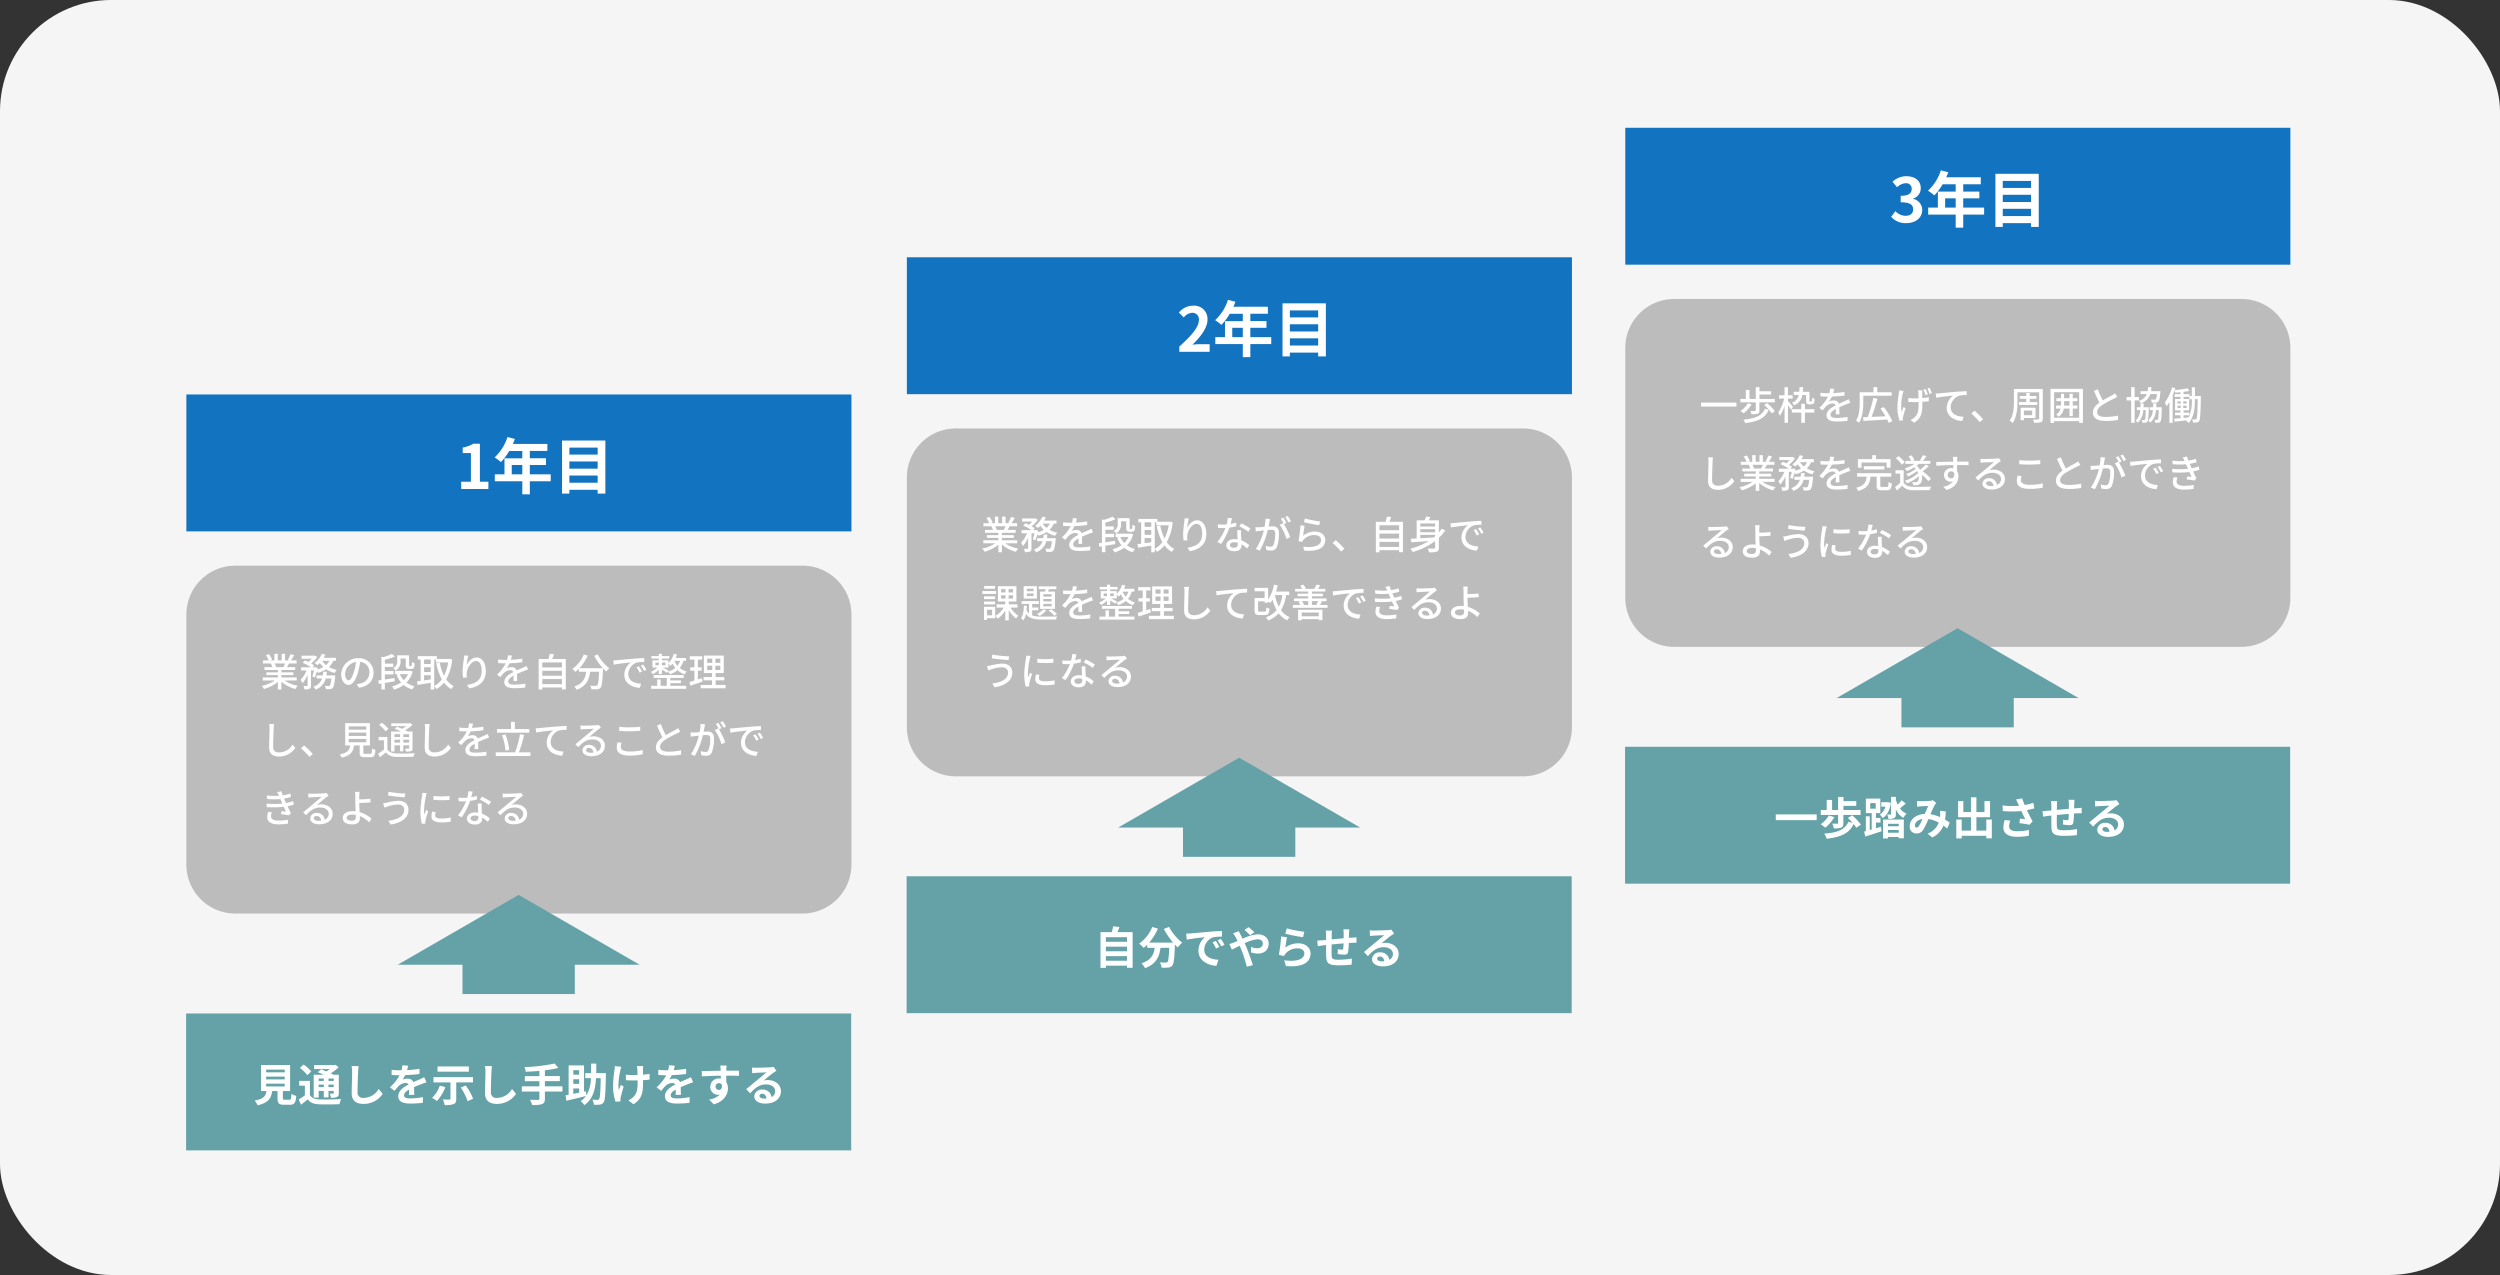 <svg xmlns="http://www.w3.org/2000/svg" width="900" height="459"><rect width="100%" height="100%" fill="#333333" stroke="none"/><g data-name="グループ 1078" transform="translate(-560 -2989)"><rect data-name="長方形 347" width="900" height="459" rx="40" transform="translate(560 2989)" fill="#f5f5f5"/><path data-name="パス 89" d="M627.089 3131.012h239.43v49.284h-239.43z" fill="#1274c1"/><path data-name="パス 103" d="M627 3353.854h239.43v49.284H627z" fill="#64a2a7"/><path data-name="パス 92" d="M644.714 3192.639h204.175a17.625 17.625 0 0117.63 17.625v89.988a17.625 17.625 0 01-17.63 17.624H644.714a17.625 17.625 0 01-17.625-17.625v-89.987a17.625 17.625 0 0117.625-17.625z" fill="#bcbcbc"/><path data-name="パス 165" d="M726.029 3165.032h9.79v-2.618h-3.054v-13.662h-2.4a10.56 10.56 0 01-3.784 1.364v2h2.948v10.3h-3.5zm18.2-5.28v-3.344h3.8v3.344zm14.036 0h-7.526v-3.344h5.808v-2.42h-5.808v-2.64h6.314v-2.53h-12.43a14.045 14.045 0 00.726-1.8l-2.662-.686a16.966 16.966 0 01-4.62 7.326 20.248 20.248 0 012.262 1.694 19.771 19.771 0 002.992-4h4.708v2.64h-6.42v5.76h-3.48v2.508h9.9v4.708h2.71v-4.708h7.524zm6.71 3.036v-2.6h10.184v2.6zm10.184-7.656v2.6h-10.186v-2.6zm0-4.994v2.53h-10.186v-2.53zm-12.83-2.552v19.118h2.64v-1.364h10.19v1.364h2.77v-19.118z" fill="#fff"/><path data-name="パス 170" d="M655.81 3379.128h6.688v.992h-6.688zm0-2.544h6.688v.992h-6.688zm0-2.528h6.688v.992h-6.688zm6.72 10.848c-.608 0-.7-.064-.7-.576v-2.544h2.604v-9.392H653.97v9.392h1.952c-.268 1.744-.96 2.816-4.24 3.424a6.03 6.03 0 011.056 1.7c3.952-.9 4.9-2.576 5.232-5.12h1.936v2.56c0 1.792.448 2.368 2.352 2.368h2.112c1.584-.004 2.084-.66 2.284-3.188a6.06 6.06 0 01-1.744-.752c-.08 1.856-.176 2.128-.72 2.128zm14.032-7.632v.864h-1.84v-.864zm3.584.864h-1.892v-.864h1.888zm-1.892 2.224v-.9h1.888v.9zm-3.536 0v-.9h1.84v.9zm0 1.376h1.84v2.336h1.7v-2.336h1.888v.736c0 .16-.048.224-.24.24-.16 0-.72 0-1.216-.016a5.2 5.2 0 01.464 1.488 4.815 4.815 0 002.16-.272c.512-.256.656-.656.656-1.424v-6.592h-1.936c-.272-.16-.608-.32-.96-.5a18.211 18.211 0 002.848-2.16l-1.136-.912-.368.1h-7.344v1.44h5.7a14.783 14.783 0 01-1.28.848 35.422 35.422 0 00-1.888-.752l-1.232 1.024c.656.256 1.424.576 2.144.912h-3.588v8.24h1.792zm-2.664-7.04a13.7 13.7 0 00-2.784-2.464l-1.316 1.216a12.988 12.988 0 012.672 2.608zm-.48 3.408h-3.86v1.744h2.032v3.488a22.023 22.023 0 01-2.24 1.456l.88 1.9c.9-.672 1.648-1.3 2.384-1.92.96 1.236 2.224 1.7 4.144 1.776 1.952.08 5.344.048 7.312-.048a7.862 7.862 0 01.592-1.852c-2.192.176-5.984.224-7.888.144-1.632-.064-2.736-.512-3.36-1.584zm14.992-5.328a9.948 9.948 0 01.208 2.144c0 1.36-.16 5.52-.16 7.648 0 2.7 1.68 3.84 4.272 3.84a8.246 8.246 0 006.88-3.616l-1.44-1.776a6.326 6.326 0 01-5.428 3.232 1.907 1.907 0 01-2.176-2.112c0-1.968.112-5.52.192-7.216a16.261 16.261 0 01.208-2.112zm22.556 10.372c-.016-.72-.048-1.888-.064-2.768.976-.448 1.872-.8 2.576-1.072a16.8 16.8 0 011.888-.672l-.8-1.84c-.576.272-1.136.544-1.744.816-.656.288-1.328.56-2.144.944a2.158 2.158 0 00-2.112-1.232 4.959 4.959 0 00-1.792.32 9.679 9.679 0 00.912-1.6 51.618 51.618 0 005.168-.416l.016-1.856a36.589 36.589 0 01-4.48.464c.192-.64.3-1.184.384-1.568l-2.076-.18a8.817 8.817 0 01-.32 1.808h-.768a20.329 20.329 0 01-2.784-.176v1.856c.864.08 2.032.112 2.672.112h.192a15.488 15.488 0 01-3.492 4.352l1.7 1.264a20.292 20.292 0 011.472-1.744 3.921 3.921 0 012.48-1.088 1.238 1.238 0 011.1.544c-1.808.928-3.728 2.208-3.728 4.224 0 2.048 1.876 2.64 4.352 2.64a43.839 43.839 0 004.48-.256l.064-2.064a24.235 24.235 0 01-4.5.464c-1.552 0-2.3-.24-2.3-1.12 0-.784.64-1.408 1.808-2.048-.016.688-.032 1.424-.064 1.888zm19.664-10.228h-11.28v1.888h11.28zm-10.464 6.912a11.209 11.209 0 01-2.784 4.4 11.045 11.045 0 011.76 1.136 16.037 16.037 0 003.04-5.008zm11.952-1.168v-1.9h-14.22v1.9h6.112v5.884c0 .224-.112.3-.416.3-.3.016-1.424 0-2.336-.048a8.184 8.184 0 01.672 2.032 9.084 9.084 0 003.184-.336c.752-.3.976-.832.976-1.9v-5.932zm-4.4 1.856a19.768 19.768 0 012.464 4.9l1.984-.88a20.861 20.861 0 00-2.656-4.772zm8.688-7.744a9.948 9.948 0 01.208 2.144c0 1.36-.16 5.52-.16 7.648 0 2.7 1.68 3.84 4.272 3.84a8.246 8.246 0 006.88-3.616l-1.44-1.776a6.326 6.326 0 01-5.424 3.232 1.907 1.907 0 01-2.176-2.112c0-1.968.112-5.52.192-7.216a16.261 16.261 0 01.208-2.112zm27.92 7.312h-6.32v-1.872h5.376v-1.824h-5.376v-2.1a37.7 37.7 0 004.864-.844l-1.372-1.584a59.414 59.414 0 01-10.868 1.284 6.371 6.371 0 01.48 1.68c1.568-.064 3.248-.16 4.912-.3v1.872h-5.232v1.824h5.232v1.864h-6.324v1.86h6.32v2.572c0 .32-.144.432-.512.448-.352 0-1.7 0-2.88-.048a7.382 7.382 0 01.784 1.888 10.882 10.882 0 003.552-.32c.752-.3 1.04-.8 1.04-1.936v-2.604h6.32zm3.9.768h2.112v1.5c-.736.144-1.44.3-2.112.432zm2.112-6.592v1.616h-2.112v-1.616zm0 4.928h-2.112v-1.644h2.112zm9.616-3.856h-3.472c.032-1.088.032-2.24.032-3.44h-1.872c0 1.216 0 2.352-.016 3.44h-2.1v1.792h2.032a12.584 12.584 0 01-1.6 6.208l-.176-1.5-.688.144v-9.432h-5.552v10.56c-.4.08-.784.144-1.1.208l.3 1.952c1.952-.464 4.576-1.072 7.024-1.68a7.046 7.046 0 01-1.888 1.808 6.3 6.3 0 011.328 1.44c3.092-2.124 3.96-5.488 4.2-9.708h1.7c-.1 5.136-.24 7.12-.608 7.552a.563.563 0 01-.56.272 33.69 33.69 0 01-1.856-.064 4.1 4.1 0 01.56 1.808 11.581 11.581 0 002.176-.048 1.742 1.742 0 001.328-.816c.528-.736.672-3.088.816-9.648zm3.216-2.528a8.3 8.3 0 01-.1 1.376 41.435 41.435 0 00-.528 6.32 17.664 17.664 0 00.912 5.136l1.784-.176c-.016-.224-.032-.5-.048-.656a3.7 3.7 0 01.112-.768 39.758 39.758 0 011.072-3.872l-1.008-.62c-.256.576-.528 1.344-.736 1.824-.416-1.968.144-5.28.528-7.04a12.246 12.246 0 01.368-1.28zm12.528 2.784a20.729 20.729 0 01-2.384.288c0-.864 0-1.68.016-2.032a8.058 8.058 0 01.08-1.072h-2.312a7.029 7.029 0 01.176 1.088c.032.432.064 1.248.08 2.128-.608.016-1.216.032-1.792.032a16.641 16.641 0 01-2.4-.16v2.016c.784.032 1.76.08 2.448.08.576 0 1.184-.016 1.776-.032v.576c0 2.672-.256 4.08-1.472 5.344a6.159 6.159 0 01-1.856 1.264l1.84 1.436c3.152-2.016 3.44-4.3 3.44-8.048v-.652a34.77 34.77 0 002.352-.192zm11.268 7.556c-.016-.72-.048-1.888-.064-2.768.976-.448 1.872-.8 2.576-1.072a16.8 16.8 0 011.888-.672l-.8-1.84c-.576.272-1.136.544-1.744.816-.656.288-1.328.56-2.144.944a2.158 2.158 0 00-2.112-1.232 4.959 4.959 0 00-1.792.32 9.678 9.678 0 00.912-1.6 51.618 51.618 0 005.168-.416l.016-1.856a36.588 36.588 0 01-4.48.464c.192-.64.3-1.184.384-1.568l-2.08-.176a8.819 8.819 0 01-.32 1.808h-.768a20.329 20.329 0 01-2.784-.176v1.856c.864.08 2.032.112 2.672.112h.192a15.488 15.488 0 01-3.488 4.348l1.7 1.264a20.294 20.294 0 011.472-1.744 3.921 3.921 0 012.48-1.088 1.238 1.238 0 011.1.544c-1.808.928-3.728 2.208-3.728 4.224 0 2.048 1.872 2.64 4.352 2.64a43.839 43.839 0 004.48-.256l.064-2.064a24.235 24.235 0 01-4.5.464c-1.552 0-2.3-.24-2.3-1.12 0-.784.64-1.408 1.808-2.048-.016.688-.032 1.424-.064 1.888zm12.48-2.96a1.183 1.183 0 011.216-1.248 1.13 1.13 0 011.04.56c.208 1.376-.384 1.872-1.04 1.872a1.177 1.177 0 01-1.216-1.188zm8.448-5.744c-.832-.016-2.992 0-4.592 0 0-.192.016-.352.016-.48.016-.256.064-1.1.112-1.36h-2.3a10.721 10.721 0 01.144 1.376 4.064 4.064 0 01.016.48c-2.128.032-5.008.112-6.816.112l.048 1.92c1.952-.112 4.4-.208 6.8-.24l.016 1.056a3.8 3.8 0 00-.624-.048 2.984 2.984 0 00-3.168 2.96 2.791 2.791 0 002.732 2.908 3.421 3.421 0 00.72-.08 7.243 7.243 0 01-3.872 1.808l1.68 1.7c3.872-1.092 5.092-3.716 5.092-5.78a3.907 3.907 0 00-.592-2.192c0-.688 0-1.552-.016-2.352 2.144 0 3.632.032 4.592.08zm8.96 10.044c-.928 0-1.6-.4-1.6-.992 0-.4.384-.752.976-.752.864 0 1.456.672 1.552 1.7a8.353 8.353 0 01-.928.044zm3.488-11.424a7.641 7.641 0 01-1.216.16c-.9.08-4.288.16-5.12.16-.448 0-.992-.032-1.44-.08l.064 2.064a10.456 10.456 0 011.3-.128c.832-.064 3.008-.16 3.824-.176-.784.688-2.432 2.016-3.312 2.752-.944.768-2.848 2.384-3.968 3.3l1.44 1.488c1.7-1.92 3.28-3.216 5.712-3.216 1.84 0 3.28.96 3.28 2.384a2.31 2.31 0 01-1.3 2.16 3.19 3.19 0 00-3.376-2.7 2.662 2.662 0 00-2.848 2.464c0 1.584 1.664 2.592 3.872 2.592 3.824 0 5.728-1.984 5.728-4.48 0-2.3-2.048-3.984-4.736-3.984a5.328 5.328 0 00-1.488.176c.992-.8 2.656-2.208 3.5-2.8q.528-.36 1.1-.72z" fill="#fff"/><path data-name="パス 94" d="M662.61 3227.845a13.063 13.063 0 01-.618 1.33h-2.952l.406-.084a5.89 5.89 0 00-.6-1.246zm4.214 6.132v-1.092h-5.516v-.854h4.3v-.98h-4.3v-.84h4.956v-1.036h-2.972c.238-.392.518-.854.784-1.33h2.7v-1.092h-2.01a21.9 21.9 0 001.162-1.9l-1.344-.336a12.2 12.2 0 01-.98 2.072l.532.168h-1.512v-2.398h-1.232v2.394h-1.386v-2.394h-1.214v2.394h-1.544l.714-.266a9.731 9.731 0 00-1.12-2l-1.134.378a10.5 10.5 0 011.022 1.89h-2.072v1.09h3.178l-.336.056a6.936 6.936 0 01.592 1.274h-2.874v1.036h4.816v.84h-4.13v.98h4.13v.854h-5.432v1.092h4.326a13.583 13.583 0 01-4.718 1.942 5.842 5.842 0 01.854 1.106 13.906 13.906 0 004.97-2.52v2.716h1.274v-2.81a12.489 12.489 0 005.012 2.632 5.846 5.846 0 01.868-1.162 12.857 12.857 0 01-4.746-1.9zm10.682-1.834c.07-.434.126-.868.168-1.33h-1.288c-.042.462-.1.9-.168 1.33h-2.24v1.092h1.96a4.629 4.629 0 01-3.108 2.984 3.857 3.857 0 01.77 1.008 5.6 5.6 0 003.668-3.99h2.03c-.182 1.638-.378 2.352-.616 2.562a.537.537 0 01-.448.154c-.238 0-.756-.014-1.3-.07a3.4 3.4 0 01.35 1.2 14.123 14.123 0 001.554 0 1.486 1.486 0 00.938-.42c.392-.42.644-1.5.882-4 .028-.182.042-.518.042-.518zm1.05-5.25a5.068 5.068 0 01-1.176 1.54 6.363 6.363 0 01-1.414-1.54zm2.394 0v-1.092h-4.41a11.844 11.844 0 00.574-1.106l-1.222-.336a8.349 8.349 0 01-2.66 3.374 7.7 7.7 0 011.078.742 9.041 9.041 0 00.84-.812 8.256 8.256 0 001.246 1.47 9.274 9.274 0 01-2.142.882c.042-.2.084-.378.126-.56l-.784-.28-.2.07h-.868l.6-.658a9.7 9.7 0 00-1.12-.742 9.83 9.83 0 002.194-2.338l-.84-.518-.21.042h-4.606v1.106h3.682a7.971 7.971 0 01-1.2 1.176c-.42-.21-.868-.406-1.26-.56l-.812.84a17.345 17.345 0 013 1.652h-3.57v1.134h1.946a9.259 9.259 0 01-2.142 3.36 6.247 6.247 0 01.658 1.246 9.9 9.9 0 001.89-3.038v3.794c0 .168-.056.2-.224.21s-.728.014-1.288-.014a4.616 4.616 0 01.366 1.232 4.841 4.841 0 001.848-.21c.42-.224.518-.574.518-1.2v-5.38h1.078a15.392 15.392 0 01-.616 2.1l.9.448a19.06 19.06 0 00.77-2.254 3.73 3.73 0 01.364.574 11.61 11.61 0 002.954-1.316 9.948 9.948 0 003.038 1.344 4.818 4.818 0 01.812-1.092 9.857 9.857 0 01-2.828-1.05 6.76 6.76 0 001.554-2.24zm4.55 7.014c-.56 0-1.274-.728-1.274-2.324a4.647 4.647 0 013.948-4.284 19.209 19.209 0 01-.756 3.57c-.644 2.142-1.316 3.038-1.918 3.038zm3.724 2.674c3.388-.476 5.25-2.492 5.25-5.39a5.138 5.138 0 00-5.446-5.236 6.025 6.025 0 00-6.2 5.754c0 2.31 1.26 3.864 2.632 3.864s2.534-1.582 3.374-4.41a31.73 31.73 0 00.826-3.892 3.667 3.667 0 013.332 3.864 3.982 3.982 0 01-3.36 3.934 7.851 7.851 0 01-1.232.2zm14.968-10.514h1.876v2.184c0 .84.084 1.106.308 1.3a1.282 1.282 0 00.854.28h.728a1.6 1.6 0 00.7-.14.807.807 0 00.448-.5 6.262 6.262 0 00.154-1.4 3.541 3.541 0 01-.966-.518 9.568 9.568 0 01-.056 1.162.49.49 0 01-.14.322.585.585 0 01-.252.042h-.308a.362.362 0 01-.2-.056c-.056-.056-.056-.2-.056-.462v-3.362H703v1.974a2.739 2.739 0 01-1.428 2.66 4.054 4.054 0 01.882.882 3.794 3.794 0 001.738-3.516zm-2.142 7.014c-1.176.182-2.394.364-3.5.532v-1.834h3.136v-1.218h-3.138v-1.456h3.024v-1.2h-3.024v-1.386a19.139 19.139 0 003.64-1.2l-1.096-.932a14.493 14.493 0 01-3.16 1.176l-.616-.182v8.414l-1.148.168.21 1.26.938-.154v2.128h1.232v-2.324c1.134-.182 2.352-.392 3.542-.588zm4.844-1.4a6.84 6.84 0 01-1.54 2.2 6.966 6.966 0 01-1.414-2.2zm.826-1.232l-.224.056h-5.266v1.176h1.316l-.784.224a9.336 9.336 0 001.624 2.772 9.733 9.733 0 01-3.248 1.428 4.211 4.211 0 01.7 1.148 11 11 0 003.486-1.666 8.389 8.389 0 003.08 1.61 5.624 5.624 0 01.84-1.148 8.371 8.371 0 01-2.926-1.33 8.933 8.933 0 002.226-3.934zm8.608-4.03h.574v1.076h4.438a15.559 15.559 0 01-1.512 4.774 17.7 17.7 0 01-1.512-4.732l-1.26.252a19.719 19.719 0 001.988 5.754 7.976 7.976 0 01-2.716 2.436zm-3.654 7.518v-1.85h2.394v1.512zm2.394-7.518v1.622h-2.394v-1.622zm-2.394 2.784h2.394v1.708h-2.394zm9.254-3.024l-.224.042h-4.438v-1.008h-6.86v1.206h1.022v7.686c-.49.056-.924.126-1.316.168l.238 1.3c1.3-.21 3.024-.49 4.718-.77v2.394h1.26v-1.148a5.031 5.031 0 01.812 1.008 9.589 9.589 0 002.674-2.324 8.8 8.8 0 002.632 2.352 4.957 4.957 0 01.9-1.064 7.709 7.709 0 01-2.716-2.45 17.5 17.5 0 002.142-7.168zm5.152-1.2c-.014.364-.056.84-.112 1.3a36.263 36.263 0 00-.42 4.466 16.706 16.706 0 00.168 2.24l1.358-.1a6.274 6.274 0 01-.042-1.6c.112-1.82 1.652-4.312 3.332-4.312 1.33 0 2.044 1.414 2.044 3.57 0 3.43-2.268 4.55-5.306 5.026l.84 1.26c3.528-.644 5.95-2.422 5.95-6.286 0-2.982-1.4-4.844-3.29-4.844-1.666 0-3.01 1.484-3.612 2.758a24.109 24.109 0 01.6-3.43zm19.1 9.2c-.014-.658-.042-1.764-.056-2.548a37.466 37.466 0 012.576-1.092c.42-.168 1.022-.392 1.4-.5l-.546-1.288c-.448.224-.854.406-1.316.616-.658.294-1.372.588-2.226.994a1.825 1.825 0 00-1.848-1.176 4.083 4.083 0 00-1.764.406 10.121 10.121 0 001.05-1.806 42.375 42.375 0 004.564-.378v-1.298a32.055 32.055 0 01-4.1.406c.2-.6.308-1.134.392-1.5l-1.442-.112a8.359 8.359 0 01-.322 1.666h-.812a20.333 20.333 0 01-2.38-.154v1.304c.77.056 1.736.084 2.31.084h.406a14.437 14.437 0 01-3.136 4.046l1.19.9a14.911 14.911 0 011.272-1.488 3.522 3.522 0 012.3-.994 1.08 1.08 0 011.12.686c-1.6.812-3.262 1.89-3.262 3.6s1.61 2.2 3.682 2.2a35.271 35.271 0 003.85-.238l.042-1.414a23.346 23.346 0 01-3.85.364c-1.4 0-2.3-.182-2.3-1.134 0-.812.742-1.442 1.918-2.1 0 .686-.014 1.47-.056 1.946zm9.044 1.106v-1.812h7.084v1.806zm7.084-4.8v1.784h-7.084v-1.792zm0-3v1.788h-7.084v-1.792zm-3.528-1.246c.238-.5.462-1.106.686-1.694l-1.554-.182a15.221 15.221 0 01-.462 1.876h-3.528v11h1.3v-.756h7.084v.7h1.372v-10.948zm15.134-1.148a21.506 21.506 0 003.108 4.452h-8.43a15.733 15.733 0 002.966-4.524l-1.386-.406a11.881 11.881 0 01-4.144 5.222 9.764 9.764 0 011.106 1.036 11.931 11.931 0 001.274-1.134v1.078h2.618c-.294 2.212-1.036 4.256-4.256 5.32a4.11 4.11 0 01.826 1.162c3.6-1.316 4.494-3.766 4.844-6.482h3.234c-.14 3.248-.322 4.564-.644 4.9a.75.75 0 01-.6.2c-.322 0-1.12-.014-1.974-.1a2.986 2.986 0 01.434 1.316 15.782 15.782 0 002.17 0 1.509 1.509 0 001.148-.574c.476-.546.672-2.17.854-6.412.014-.126.014-.42.014-.546a12.787 12.787 0 001.176 1.148 7.16 7.16 0 011.092-1.162 15.5 15.5 0 01-4.172-5zm16.068 3.748l-.84.364a13.24 13.24 0 011.12 1.96l.868-.392a19.544 19.544 0 00-1.148-1.932zm1.554-.6l-.844.38a13.139 13.139 0 011.176 1.932l.854-.42a21.907 21.907 0 00-1.186-1.894zm-10.738-1.486l.14 1.526c1.554-.336 4.956-.672 6.16-.8a5.492 5.492 0 00-2.338 4.494c0 3.052 2.842 4.508 5.558 4.648l.5-1.484c-2.282-.112-4.634-.938-4.634-3.472a4.584 4.584 0 013.052-4.158 13.289 13.289 0 012.7-.2l-.014-1.414c-.938.028-2.338.112-3.808.238-2.548.21-5.026.448-6.034.546-.274.034-.75.062-1.282.076zm20.51 8.176h3.836v-.98h-3.836v-.9h4.816v-1.03h-10.832v1.036h4.746v2.828h-2.216v-2.27h-1.23v2.268h-2.184v1.078h12.614v-1.078h-5.712zm1.456-8.036h2.058a5.3 5.3 0 01-.924 1.792 6.461 6.461 0 01-1.134-1.778zm-3.192 1.6h-1.274v-.984h1.274zm-3.64-.98h1.218v.98h-1.218zm11.032-.616v-1.026h-3.682a11.445 11.445 0 00.448-1.218l-1.19-.28a6.975 6.975 0 01-1.89 3.3v-.962h-2.352v-.616h2.632v-.91h-2.632v-.812h-1.148v.812h-2.618v.91h2.618v.616h-2.258v2.608h1.778a8.108 8.108 0 01-2.408 1.568 4.569 4.569 0 01.756.812 9.091 9.091 0 002.128-1.6v1.568h1.148v-1.582a20.085 20.085 0 011.778 1.148l.644-.84c-.35-.2-1.512-.784-2.142-1.078h2.072v-1.372a8.454 8.454 0 01.714.77 7.313 7.313 0 00.756-.84 8.2 8.2 0 001.022 1.582 7.39 7.39 0 01-2.674 1.344 4.548 4.548 0 01.742.938 8.616 8.616 0 002.7-1.47 7.575 7.575 0 002.562 1.512 3.776 3.776 0 01.728-1.022 6.887 6.887 0 01-2.492-1.288 7.148 7.148 0 001.344-2.576zm5.728 6.24c-.476.168-.98.322-1.456.476v-3.164h1.33v-1.2h-1.33v-2.79h1.556v-1.2h-4.452v1.2h1.652v2.786h-1.512v1.2h1.512v3.556c-.672.21-1.288.378-1.792.518l.308 1.33c1.26-.406 2.884-.952 4.41-1.484zm1.89-4.48h1.834v1.54h-1.834zm0-2.548h1.834v1.51h-1.834zm4.73 1.51h-1.792v-1.51h1.792zm0 2.576h-1.792v-1.538h1.792zm-1.68 5.39v-1.666h3.108v-1.174h-3.108v-1.442h2.926v-6.3h-7.166v6.3h2.912v1.442h-3.038v1.174h3.038v1.666h-4.06v1.19h8.948v-1.19zm-160.734 14.072a7.967 7.967 0 01.14 1.6c0 1.344-.14 4.914-.14 6.888 0 2.3 1.414 3.206 3.528 3.206a7.058 7.058 0 005.894-3.108l-.994-1.224a5.647 5.647 0 01-4.872 2.856c-1.19 0-2.114-.5-2.114-1.96 0-1.932.112-5.124.168-6.664a15.5 15.5 0 01.154-1.582zm15.694 10.808a25.832 25.832 0 00-3.094-3.094l-1.148 1.008a25.553 25.553 0 013.052 3.094zm12.936-5.46h6.328v1.2h-6.328zm0-2.268h6.328v1.19h-6.328zm0-2.24h6.328v1.176h-6.328zm5.936 9.87c-.56 0-.658-.056-.658-.476v-2.534h2.366v-8.022h-8.9v8.022h1.806c-.266 1.666-.952 2.688-3.822 3.248a4.032 4.032 0 01.742 1.148c3.276-.742 4.144-2.17 4.466-4.4h2.016v2.534c0 1.316.364 1.708 1.834 1.708h2.068c1.26 0 1.624-.518 1.778-2.618a3.667 3.667 0 01-1.218-.532c-.056 1.694-.14 1.918-.686 1.918zm12.558-7.056v1.022h-2.016v-1.022zm3.262 1.022h-2.086v-1.022h2.086zm-2.086 2v-1.05h2.086v1.05zm-3.192 0v-1.05h2.016v1.05zm0 .98h2.016v2.156h1.176v-2.15h2.086v.98c0 .168-.056.224-.21.224s-.7.014-1.288-.014a3.569 3.569 0 01.35 1.05 5.324 5.324 0 001.876-.182c.406-.182.5-.476.5-1.064v-5.968h-1.72a11.75 11.75 0 00-.952-.49 13.841 13.841 0 002.674-1.9l-.784-.63-.266.07h-6.62v1.022h5.418a11.283 11.283 0 01-1.54.938 31.907 31.907 0 00-1.806-.714l-.84.7c.714.28 1.554.644 2.31 1.008h-3.594v7.168h1.218zm-2.2-5.95a11.105 11.105 0 00-2.394-2.184l-.91.812a10.771 10.771 0 012.338 2.31zm-.35 2.94h-3.164v1.2h1.92v3.346a21.837 21.837 0 01-2.086 1.456l.616 1.288a43.024 43.024 0 002.156-1.736 4.665 4.665 0 003.794 1.616c1.624.056 4.564.028 6.174-.042a6.476 6.476 0 01.42-1.274c-1.778.126-5 .168-6.58.1-1.54-.07-2.646-.49-3.248-1.47zm13.44-4.648a7.967 7.967 0 01.14 1.6c0 1.344-.14 4.914-.14 6.888 0 2.3 1.414 3.206 3.528 3.206a7.058 7.058 0 005.894-3.108l-.992-1.222a5.648 5.648 0 01-4.872 2.856c-1.19 0-2.114-.5-2.114-1.96 0-1.932.112-5.124.168-6.664a15.5 15.5 0 01.154-1.582zm19.278 9.016c-.014-.658-.042-1.764-.056-2.548a37.466 37.466 0 012.576-1.092c.42-.168 1.022-.392 1.4-.5l-.546-1.288c-.448.224-.854.406-1.316.616-.658.294-1.372.588-2.226.994a1.825 1.825 0 00-1.848-1.176 4.084 4.084 0 00-1.764.406 10.121 10.121 0 001.05-1.806 42.375 42.375 0 004.564-.378v-1.29a32.055 32.055 0 01-4.1.406c.2-.6.308-1.134.392-1.5l-1.442-.112a8.359 8.359 0 01-.322 1.666h-.812a20.333 20.333 0 01-2.38-.154v1.3c.77.056 1.736.084 2.31.084h.406a14.437 14.437 0 01-3.136 4.046l1.19.9a14.912 14.912 0 011.278-1.484 3.522 3.522 0 012.3-.994 1.08 1.08 0 011.12.686c-1.6.812-3.262 1.89-3.262 3.6s1.61 2.2 3.682 2.2a35.27 35.27 0 003.85-.238l.042-1.414a23.346 23.346 0 01-3.85.364c-1.4 0-2.3-.182-2.3-1.134 0-.812.742-1.442 1.918-2.1 0 .686-.014 1.47-.056 1.946zm18.368-7.21h-5.206v-2.59h-1.358v2.59h-5.068v1.288h11.634zm-7.224 7.462a21.628 21.628 0 00-1.344-5.544l-1.232.336a21.461 21.461 0 011.25 5.56zm3.5.924a56.708 56.708 0 001.874-6.256l-1.484-.28a40.926 40.926 0 01-1.764 6.538h-6.982v1.3h12.5v-1.3zm6.034-8.666l.154 1.526c1.54-.322 4.942-.658 6.16-.8a5.507 5.507 0 00-2.352 4.494c0 3.066 2.856 4.522 5.572 4.662l.5-1.5c-2.3-.1-4.648-.938-4.648-3.458a4.563 4.563 0 013.066-4.158 12.233 12.233 0 012.688-.21v-1.4c-.952.028-2.338.112-3.822.224-2.548.224-5.012.462-6.034.546a14.5 14.5 0 01-1.282.076zm19.782 8.806c-.938 0-1.652-.378-1.652-.98 0-.434.42-.77.994-.77a1.67 1.67 0 011.638 1.694 7.247 7.247 0 01-.978.058zm2.926-10.038a4.9 4.9 0 01-.882.14c-.756.07-3.892.154-4.62.154a9.983 9.983 0 01-1.106-.07l.04 1.446c.308-.042.672-.07 1.022-.1.728-.042 3.094-.14 3.822-.168-.7.6-2.3 1.932-3.066 2.576-.812.672-2.548 2.128-3.626 3.01l1.022 1.036c1.638-1.736 2.954-2.772 5.166-2.772 1.694 0 3.01.924 3.01 2.226a2.264 2.264 0 01-1.456 2.17 2.771 2.771 0 00-2.912-2.436 2.141 2.141 0 00-2.3 1.974c0 1.246 1.288 2.114 3.206 2.114 3.108 0 4.886-1.582 4.886-3.808 0-1.932-1.722-3.36-4.046-3.36a5.159 5.159 0 00-1.638.238c.98-.812 2.66-2.282 3.374-2.786.252-.182.574-.392.854-.574zm7.35 2.156c1.106.1 2.3.154 3.724.154 1.288 0 2.9-.1 3.85-.168v-1.454c-1.036.112-2.52.2-3.864.2a35.09 35.09 0 01-3.71-.168zm-.6 4.144a8.447 8.447 0 00-.28 1.96c0 1.806 1.61 2.8 4.578 2.8a20.657 20.657 0 004.774-.476l-.014-1.526a18.97 18.97 0 01-4.8.532c-2.114 0-3.08-.686-3.08-1.652a5.341 5.341 0 01.252-1.512zm21.812-5.15a7.775 7.775 0 01-1.12.728c-.714.406-2.086 1.092-3.3 1.82a31.915 31.915 0 01-1.806-3.99l-1.386.56c.644 1.484 1.344 3.038 1.974 4.214-1.414 1.008-2.352 2.142-2.352 3.612 0 2.212 1.974 3 4.648 3a25.971 25.971 0 004.41-.35l.01-1.574a22.549 22.549 0 01-4.48.476c-2.072 0-3.094-.63-3.094-1.708 0-1.008.77-1.876 2-2.674a43.074 43.074 0 014.066-2.194c.448-.224.84-.434 1.19-.644zm17.248-.532a20.008 20.008 0 00-1.162-1.918l-.91.378a12.774 12.774 0 011.148 1.932zm-9.17-.98a16.48 16.48 0 01-.336 2.968c-.77.07-1.512.126-1.96.14-.476.014-.868.028-1.344 0l.14 1.512c.392-.07 1.008-.154 1.372-.2.322-.042.882-.1 1.512-.168a21.38 21.38 0 01-2.87 6.706l1.442.574a28.274 28.274 0 002.856-7.434c.518-.042.98-.07 1.26-.07.882 0 1.414.2 1.414 1.386a11.131 11.131 0 01-.616 4.046 1.1 1.1 0 01-1.134.658 7.523 7.523 0 01-1.708-.294l.238 1.456a7.725 7.725 0 001.652.21 2.09 2.09 0 002.142-1.2 13.64 13.64 0 00.784-5.026c0-1.932-1.022-2.492-2.352-2.492-.322 0-.826.028-1.386.07.126-.63.252-1.3.322-1.722.056-.308.14-.658.21-.952zm7.546 1.582a20.507 20.507 0 00-1.134-1.932l-.91.378a15 15 0 011.12 1.932c-.084-.112-.154-.21-.224-.308l-1.3.574a16.123 16.123 0 012.422 5.1l1.386-.658a26.162 26.162 0 00-2.282-4.69zm12.236 2.17l-.84.364a13.24 13.24 0 011.12 1.96l.868-.392a19.543 19.543 0 00-1.148-1.932zm1.554-.6l-.844.38a13.139 13.139 0 011.176 1.932l.854-.42a21.907 21.907 0 00-1.186-1.894zm-10.738-1.484l.14 1.526c1.554-.336 4.956-.672 6.16-.8a5.492 5.492 0 00-2.338 4.494c0 3.052 2.842 4.508 5.558 4.648l.5-1.484c-2.282-.112-4.634-.938-4.634-3.472a4.584 4.584 0 013.052-4.158 13.289 13.289 0 012.7-.2l-.014-1.414c-.938.028-2.338.112-3.808.238-2.548.21-5.026.448-6.034.546-.274.032-.75.06-1.282.074zm-166.278 30.042a6.568 6.568 0 00-.322 1.792c0 1.82 1.512 2.688 4.046 2.688a20.908 20.908 0 003.43-.28l.042-1.4a18.14 18.14 0 01-3.514.308c-1.9 0-2.646-.63-2.646-1.61a4.675 4.675 0 01.322-1.386zm8.972-3.892a15.3 15.3 0 01-2.52.672c-.182-.406-.336-.756-.448-1.008l-.252-.588a16.664 16.664 0 002.478-.574l-.238-1.232a16.952 16.952 0 01-2.7.658 15.208 15.208 0 01-.49-1.484l-1.568.322a9.254 9.254 0 01.574 1.078l.112.238a25.194 25.194 0 01-4.4-.14l.088 1.272a26.7 26.7 0 004.83.042c.1.238.21.49.322.742l.378.882a28.59 28.59 0 01-5.7 0l.056 1.274a33.937 33.937 0 006.148-.11c.28.6.546 1.218.784 1.75-.406-.042-1.008-.1-1.638-.168l-.116 1.064c.9.112 2.114.28 2.842.42l.658-.84c-.392-.742-.812-1.638-1.2-2.45a15.577 15.577 0 002.268-.574zm9.142 7.084c-.938 0-1.652-.378-1.652-.98 0-.434.42-.77.994-.77a1.67 1.67 0 011.638 1.694 7.247 7.247 0 01-.978.056zm2.928-10.038a4.9 4.9 0 01-.882.14c-.756.07-3.892.154-4.62.154a9.984 9.984 0 01-1.106-.07l.038 1.444c.308-.042.672-.07 1.022-.1.728-.042 3.094-.14 3.822-.168-.7.6-2.3 1.932-3.066 2.576-.812.672-2.548 2.128-3.626 3.01l1.022 1.036c1.638-1.736 2.954-2.772 5.166-2.772 1.694 0 3.01.924 3.01 2.226a2.264 2.264 0 01-1.456 2.17 2.771 2.771 0 00-2.912-2.436 2.141 2.141 0 00-2.3 1.974c0 1.246 1.288 2.114 3.206 2.114 3.108 0 4.886-1.582 4.886-3.808 0-1.932-1.722-3.36-4.046-3.36a5.16 5.16 0 00-1.628.238c.98-.812 2.66-2.282 3.374-2.786.252-.182.574-.392.854-.574zm10.53 8.624c0 .938-.42 1.372-1.386 1.372-1.162 0-1.9-.35-1.9-1.078 0-.686.742-1.12 2.016-1.12a6.2 6.2 0 011.26.126c.01.28.01.518.01.7zm5.656.658a10.922 10.922 0 00-4.284-2.366c-.056-1.134-.14-2.408-.14-3.29 1.12-.028 2.842-.1 4.06-.21l-.056-1.316c-1.2.14-2.9.21-4 .224 0-.448-.014-.868 0-1.218.028-.476.07-1.148.126-1.484h-1.672a8.988 8.988 0 01.126 1.484c0 .588.014 1.582.014 2.408 0 .784.056 2.016.1 3.108a12.162 12.162 0 00-1.022-.056c-2.45 0-3.612 1.078-3.612 2.422 0 1.708 1.512 2.338 3.444 2.338 2.058 0 2.73-1.064 2.73-2.24 0-.2 0-.448-.014-.742a10.4 10.4 0 013.36 2.254zm11.774-3.262c0 2.338-2.3 3.57-5.7 3.99l.812 1.358c3.7-.546 6.412-2.31 6.412-5.292 0-2.058-1.5-3.234-3.57-3.234a18.886 18.886 0 00-4.172.658 11.611 11.611 0 01-1.372.21l.434 1.6a12.936 12.936 0 011.246-.442 12.589 12.589 0 013.7-.7c1.368 0 2.208.788 2.208 1.852zm-5.656-6.426l-.21 1.33c1.582.28 4.466.546 6.034.658l.224-1.358a40.727 40.727 0 01-6.05-.63zm16.17 1.5v1.414a35 35 0 005.81 0v-1.43a25.98 25.98 0 01-5.812.014zm-.476 5.656a8.481 8.481 0 00-.238 1.708c0 1.344 1.092 2.156 3.444 2.156a18.76 18.76 0 003.514-.28l-.028-1.484a15.582 15.582 0 01-3.458.364c-1.68 0-2.142-.49-2.142-1.12a5.267 5.267 0 01.168-1.232zm-3.488-6.792a10.281 10.281 0 01-.126 1.148 39.436 39.436 0 00-.6 5.53 17.312 17.312 0 00.532 4.48l1.26-.084a7.184 7.184 0 01-.028-.518 2.554 2.554 0 01.07-.63 27.439 27.439 0 01.994-3.234l-.728-.56c-.21.5-.49 1.176-.7 1.736a10.314 10.314 0 01-.1-1.456 32.827 32.827 0 01.686-5.222c.056-.252.2-.8.294-1.064zm24.71 3.248a22.777 22.777 0 00-3.318-1.862l-.7 1.078a17.8 17.8 0 013.234 1.932zm-5.124-2.128a14.633 14.633 0 01-2.016.476c.21-.784.392-1.554.5-2.03l-1.526-.14a11.054 11.054 0 01-.406 2.352 18.377 18.377 0 01-3.192-.028l.1 1.288c.56.042 1.134.056 1.666.056.336 0 .658-.014.994-.028a20.094 20.094 0 01-2.9 5.054l1.344.686a24.338 24.338 0 003.01-5.894 20.686 20.686 0 002.464-.49zm.56 7.742a1.2 1.2 0 01-1.386 1.3c-.952 0-1.428-.406-1.428-.994 0-.56.6-.966 1.526-.966a4.67 4.67 0 011.274.168c.014.198.014.352.014.492zm-.21-5c.028.91.1 2.212.154 3.3a6.3 6.3 0 00-1.162-.1c-1.722 0-2.9.924-2.9 2.226 0 1.442 1.3 2.128 2.912 2.128 1.82 0 2.534-.952 2.534-2.128v-.378a11.068 11.068 0 012.072 1.54l.742-1.19a9.206 9.206 0 00-2.87-1.75c-.042-.784-.084-1.582-.1-2.03a15.774 15.774 0 01.014-1.624zm12.628 6.218c-.938 0-1.652-.378-1.652-.98 0-.434.42-.77.994-.77a1.67 1.67 0 011.638 1.694 7.247 7.247 0 01-.98.056zm2.926-10.038a4.9 4.9 0 01-.882.14c-.756.07-3.892.154-4.62.154a9.983 9.983 0 01-1.106-.07l.038 1.444c.308-.042.672-.07 1.022-.1.728-.042 3.094-.14 3.822-.168-.7.6-2.3 1.932-3.066 2.576-.812.672-2.548 2.128-3.626 3.01l1.022 1.036c1.638-1.736 2.954-2.772 5.166-2.772 1.694 0 3.01.924 3.01 2.226a2.264 2.264 0 01-1.456 2.17 2.771 2.771 0 00-2.912-2.436 2.141 2.141 0 00-2.3 1.974c0 1.246 1.288 2.114 3.206 2.114 3.108 0 4.886-1.582 4.886-3.808 0-1.932-1.722-3.36-4.046-3.36a5.159 5.159 0 00-1.628.238c.98-.812 2.66-2.282 3.374-2.786.252-.182.574-.392.854-.574z" fill="#fff"/><path data-name="パス 68" d="M746.716 3311.163l21.775 12.572 21.775 12.572h-87.1l21.775-12.572z" fill="#64a2a7"/><path data-name="パス 102" d="M726.497 3335.31h40.436v11.544h-40.436z" fill="#64a2a7"/><path data-name="パス 90" d="M886.471 3081.618h239.43v49.284h-239.43z" fill="#1274c1"/><path data-name="パス 100" d="M886.383 3304.46h239.43v49.284h-239.43z" fill="#64a2a7"/><path data-name="パス 91" d="M904.096 3143.245h204.175a17.625 17.625 0 0117.63 17.625v89.988a17.625 17.625 0 01-17.63 17.624H904.096a17.625 17.625 0 01-17.625-17.625v-89.987a17.625 17.625 0 0117.625-17.625z" fill="#bcbcbc"/><path data-name="パス 166" d="M984.557 3115.638h10.912v-2.728h-3.542c-.748 0-1.826.088-2.64.176 2.97-2.9 5.412-6.072 5.412-9.02a4.776 4.776 0 00-5.126-5.016 6.6 6.6 0 00-5.17 2.464l1.76 1.76a4.217 4.217 0 012.992-1.672 2.336 2.336 0 012.442 2.636c0 2.508-2.618 5.566-7.04 9.526zm19.054-5.28v-3.344h3.8v3.344zm14.036 0h-7.526v-3.344h5.808v-2.42h-5.808v-2.64h6.314v-2.53h-12.43a14.045 14.045 0 00.726-1.8l-2.662-.686a16.966 16.966 0 01-4.62 7.326 20.248 20.248 0 012.262 1.694 19.771 19.771 0 002.992-4h4.708v2.64h-6.42v5.76h-3.48v2.508h9.9v4.708h2.71v-4.708h7.524zm6.71 3.036v-2.6h10.184v2.6zm10.184-7.656v2.6h-10.186v-2.6zm0-4.994v2.53h-10.186v-2.53zm-12.83-2.552v19.118h2.64v-1.364h10.19v1.364h2.77v-19.118z" fill="#fff"/><path data-name="パス 168" d="M958.115 3334.87v-1.664h7.6v1.664zm7.6-5.072v1.648h-7.6v-1.648zm0-3.408v1.648h-7.6v-1.648zm-3.456-1.824c.256-.576.512-1.2.752-1.84l-2.3-.256a18.108 18.108 0 01-.432 2.1h-4.1v12.86h1.936v-.8h7.6v.784h2.032v-12.848zm16.72-1.136a27.171 27.171 0 003.344 4.912h-8.64a19.19 19.19 0 003.168-5.04l-2.048-.592a13.266 13.266 0 01-4.72 5.984 11.442 11.442 0 011.632 1.536 12.055 12.055 0 001.28-1.152v1.12h2.7c-.32 2.336-1.152 4.432-4.768 5.6a6.375 6.375 0 011.268 1.756c4.144-1.548 5.184-4.284 5.584-7.356h3.152c-.144 3.344-.32 4.768-.64 5.1a.742.742 0 01-.64.224c-.4 0-1.232-.016-2.112-.08a4.6 4.6 0 01.624 1.92 16.007 16.007 0 002.416-.048 1.931 1.931 0 001.456-.748c.56-.672.752-2.56.928-7.392v-.112c.352.368.688.72 1.024 1.024a9.114 9.114 0 011.616-1.712 18.423 18.423 0 01-4.752-5.7zm18.72 4.3l-1.184.5a12.345 12.345 0 011.244 2.224l1.216-.544a20.969 20.969 0 00-1.276-2.176zm1.792-.736l-1.168.544a14.076 14.076 0 011.312 2.16l1.2-.576a23.933 23.933 0 00-1.344-2.124zm-12.464-1.884l.208 2.176c1.84-.4 5.168-.752 6.544-.9a6.283 6.283 0 00-2.336 4.88c0 3.44 3.136 5.232 6.464 5.44l.736-2.192c-2.688-.128-5.12-1.072-5.12-3.68a4.81 4.81 0 013.344-4.432 16.362 16.362 0 013.056-.208l-.016-2.04c-1.12.048-2.848.144-4.48.272-2.9.256-5.52.5-6.848.608-.304.028-.912.06-1.552.076zm24.544-.512a24.2 24.2 0 00-2.112-1.824l-1.456 1.024a22.894 22.894 0 012.064 1.888zm-7.664.4a13.142 13.142 0 01.928 1.392c.24.416.464.864.7 1.344-.48.208-.96.416-1.424.592a9.431 9.431 0 01-1.568.512l.928 2.032c.672-.3 1.68-.848 2.816-1.408l.416.976a47.737 47.737 0 012.132 6.576l2.192-.56c-.544-1.776-1.76-5.168-2.5-6.9l-.448-.976a12.917 12.917 0 014.656-1.44c1.2 0 1.888.656 1.888 1.472 0 1.136-.848 1.776-2.064 1.776a5.853 5.853 0 01-2.176-.528l-.044 1.988a7.663 7.663 0 002.432.448c2.432 0 3.952-1.392 3.952-3.616 0-1.84-1.472-3.328-3.936-3.328a14.864 14.864 0 00-5.456 1.6c-.24-.528-.5-1.04-.736-1.5-.176-.288-.5-.944-.64-1.232zm18.816.144c1.232.32 4.768 1.056 6.368 1.264l.48-1.952a50.162 50.162 0 01-6.336-1.232zm.608 1.264l-2.144-.288a57.692 57.692 0 01-.784 6.608l1.84.464a3.434 3.434 0 01.592-.928 5.555 5.555 0 014.368-1.856c1.392 0 2.368.752 2.368 1.776 0 2.016-2.512 3.184-7.264 2.512l.608 2.08c6.592.576 8.88-1.648 8.88-4.544 0-1.92-1.616-3.632-4.4-3.632a7.769 7.769 0 00-4.656 1.5c.112-.908.384-2.812.592-3.692zm20.272-2.852a12.272 12.272 0 01.112 1.44v1.792c-1.44.128-2.976.272-4.32.4.016-.624.016-1.152.016-1.52a12.532 12.532 0 01.1-1.648h-2.24a11.964 11.964 0 01.128 1.76v1.6l-1.2.112c-.8.064-1.536.1-1.984.1l.208 2.032c.416-.064 1.408-.224 1.9-.288l1.072-.112c0 1.488 0 3.024.016 3.7.064 2.736.56 3.6 4.672 3.6a44.518 44.518 0 004.512-.26l.08-2.176a29.466 29.466 0 01-4.736.416c-2.384 0-2.512-.352-2.56-1.9-.032-.672-.016-2.128 0-3.584 1.36-.144 2.912-.288 4.3-.4a17.908 17.908 0 01-.112 1.9c-.048.3-.176.368-.5.368a9.885 9.885 0 01-1.448-.192l-.048 1.744a20.053 20.053 0 002.384.24c.816 0 1.216-.208 1.376-1.04a27.717 27.717 0 00.24-3.168c.464-.032.88-.048 1.216-.064.432-.016 1.264-.032 1.536-.016v-1.952c-.464.032-1.088.08-1.52.112-.368.016-.768.048-1.2.08.016-.528.032-1.088.048-1.712a13.5 13.5 0 01.1-1.36zm13.792 11.54c-.928 0-1.6-.4-1.6-.992 0-.4.384-.752.976-.752.864 0 1.456.672 1.552 1.7a8.353 8.353 0 01-.928.044zm3.488-11.424a7.642 7.642 0 01-1.216.16c-.9.08-4.288.16-5.12.16-.448 0-.992-.032-1.44-.08l.064 2.064a10.456 10.456 0 011.3-.128c.832-.064 3.008-.16 3.824-.176-.784.688-2.432 2.016-3.312 2.752-.944.768-2.848 2.384-3.968 3.3l1.44 1.488c1.7-1.92 3.28-3.216 5.712-3.216 1.84 0 3.28.96 3.28 2.384a2.31 2.31 0 01-1.3 2.16 3.19 3.19 0 00-3.376-2.7 2.662 2.662 0 00-2.848 2.464c0 1.584 1.664 2.592 3.872 2.592 3.824 0 5.728-1.984 5.728-4.48 0-2.3-2.048-3.984-4.736-3.984a5.328 5.328 0 00-1.488.176c.992-.8 2.656-2.208 3.5-2.8q.528-.36 1.1-.72z" fill="#fff"/><path data-name="パス 93" d="M921.992 3178.451a13.063 13.063 0 01-.618 1.33h-2.952l.406-.084a5.89 5.89 0 00-.6-1.246zm4.214 6.132v-1.092h-5.516v-.854h4.3v-.98h-4.3v-.84h4.956v-1.036h-2.972c.238-.392.518-.854.784-1.33h2.7v-1.092h-2.01a21.9 21.9 0 001.162-1.9l-1.344-.336a12.2 12.2 0 01-.98 2.072l.532.168h-1.512v-2.398h-1.232v2.394h-1.386v-2.394h-1.214v2.394h-1.544l.714-.266a9.731 9.731 0 00-1.12-2l-1.134.378a10.5 10.5 0 011.022 1.89h-2.072v1.09h3.178l-.336.056a6.936 6.936 0 01.592 1.274H914.6v1.036h4.816v.84h-4.13v.98h4.13v.854h-5.432v1.092h4.326a13.583 13.583 0 01-4.718 1.942 5.842 5.842 0 01.854 1.106 13.906 13.906 0 004.97-2.52v2.716h1.274v-2.81a12.489 12.489 0 005.012 2.632 5.846 5.846 0 01.868-1.162 12.857 12.857 0 01-4.746-1.9zm10.682-1.834c.07-.434.126-.868.168-1.33h-1.288c-.042.462-.1.9-.168 1.33h-2.24v1.092h1.96a4.629 4.629 0 01-3.108 2.984 3.857 3.857 0 01.77 1.008 5.6 5.6 0 003.668-3.99h2.03c-.182 1.638-.378 2.352-.616 2.562a.537.537 0 01-.448.154c-.238 0-.756-.014-1.3-.07a3.4 3.4 0 01.35 1.2 14.123 14.123 0 001.554 0 1.486 1.486 0 00.938-.42c.392-.42.644-1.5.882-4 .028-.182.042-.518.042-.518zm1.05-5.25a5.068 5.068 0 01-1.176 1.54 6.363 6.363 0 01-1.414-1.54zm2.394 0v-1.092h-4.41a11.844 11.844 0 00.574-1.106l-1.222-.336a8.349 8.349 0 01-2.66 3.374 7.7 7.7 0 011.078.742 9.041 9.041 0 00.84-.812 8.256 8.256 0 001.246 1.47 9.274 9.274 0 01-2.142.882c.042-.2.084-.378.126-.56l-.784-.28-.2.07h-.868l.6-.658a9.7 9.7 0 00-1.12-.742 9.83 9.83 0 002.194-2.338l-.84-.518-.21.042h-4.606v1.106h3.682a7.971 7.971 0 01-1.2 1.176c-.42-.21-.868-.406-1.26-.56l-.812.84a17.345 17.345 0 013 1.652h-3.57v1.134h1.946a9.259 9.259 0 01-2.142 3.36 6.247 6.247 0 01.658 1.246 9.9 9.9 0 001.89-3.038v3.794c0 .168-.056.2-.224.21s-.728.014-1.288-.014a4.616 4.616 0 01.366 1.232 4.841 4.841 0 001.848-.21c.42-.224.518-.574.518-1.2v-5.38h1.078a15.392 15.392 0 01-.616 2.1l.9.448a19.06 19.06 0 00.77-2.254 3.73 3.73 0 01.364.574 11.61 11.61 0 002.954-1.316 9.948 9.948 0 003.038 1.344 4.818 4.818 0 01.812-1.092 9.857 9.857 0 01-2.828-1.05 6.76 6.76 0 001.554-2.24zm9.226 7.28c-.014-.658-.042-1.764-.056-2.548a37.466 37.466 0 012.576-1.092c.42-.168 1.022-.392 1.4-.5l-.546-1.288c-.448.224-.854.406-1.316.616-.658.294-1.372.588-2.226.994a1.825 1.825 0 00-1.848-1.176 4.084 4.084 0 00-1.764.406 10.121 10.121 0 001.05-1.806 42.375 42.375 0 004.564-.378v-1.292a32.055 32.055 0 01-4.1.406c.2-.6.308-1.134.392-1.5l-1.442-.112a8.359 8.359 0 01-.322 1.666h-.812a20.333 20.333 0 01-2.38-.154v1.304c.77.056 1.736.084 2.31.084h.406a14.437 14.437 0 01-3.136 4.046l1.19.9a14.91 14.91 0 011.276-1.488 3.522 3.522 0 012.3-.994 1.08 1.08 0 011.12.686c-1.6.812-3.262 1.89-3.262 3.6s1.61 2.2 3.682 2.2a35.27 35.27 0 003.85-.238l.042-1.414a23.346 23.346 0 01-3.85.364c-1.4 0-2.3-.182-2.3-1.134 0-.812.742-1.442 1.918-2.1 0 .686-.014 1.47-.056 1.946zm14.016-8.106h1.876v2.184c0 .84.084 1.106.308 1.3a1.282 1.282 0 00.854.28h.728a1.6 1.6 0 00.7-.14.807.807 0 00.448-.5 6.262 6.262 0 00.154-1.4 3.541 3.541 0 01-.966-.518 9.568 9.568 0 01-.056 1.162.49.49 0 01-.14.322.585.585 0 01-.252.042h-.308a.362.362 0 01-.2-.056c-.056-.056-.056-.2-.056-.462v-3.362h-4.282v1.974a2.739 2.739 0 01-1.428 2.66 4.054 4.054 0 01.882.882 3.794 3.794 0 001.738-3.516zm-2.142 7.014c-1.176.182-2.394.364-3.5.532v-1.834h3.136v-1.218h-3.138v-1.456h3.024v-1.2h-3.024v-1.386a19.139 19.139 0 003.64-1.2l-1.096-.932a14.493 14.493 0 01-3.16 1.176l-.616-.182v8.414l-1.148.168.21 1.26.938-.154v2.128h1.232v-2.324c1.134-.182 2.352-.392 3.542-.588zm4.844-1.4a6.84 6.84 0 01-1.54 2.2 6.966 6.966 0 01-1.414-2.2zm.826-1.232l-.224.056h-5.266v1.176h1.316l-.784.224a9.336 9.336 0 001.624 2.772 9.733 9.733 0 01-3.248 1.428 4.211 4.211 0 01.7 1.148 11 11 0 003.486-1.666 8.389 8.389 0 003.08 1.61 5.624 5.624 0 01.84-1.148 8.371 8.371 0 01-2.926-1.33 8.933 8.933 0 002.226-3.934zm8.608-4.03h.574v1.076h4.438a15.559 15.559 0 01-1.512 4.774 17.7 17.7 0 01-1.512-4.732l-1.26.252a19.719 19.719 0 001.988 5.754 7.976 7.976 0 01-2.716 2.436zm-3.654 7.518v-1.85h2.394v1.512zm2.394-7.518v1.622h-2.394v-1.622zm-2.394 2.784h2.394v1.708h-2.394zm9.254-3.024l-.224.042h-4.438v-1.008h-6.86v1.206h1.022v7.686c-.49.056-.924.126-1.316.168l.238 1.3c1.3-.21 3.024-.49 4.718-.77v2.394h1.26v-1.148a5.031 5.031 0 01.812 1.008 9.589 9.589 0 002.674-2.324 8.8 8.8 0 002.632 2.352 4.957 4.957 0 01.9-1.064 7.709 7.709 0 01-2.716-2.45 17.5 17.5 0 002.142-7.168zm5.152-1.2c-.014.364-.056.84-.112 1.3a36.263 36.263 0 00-.42 4.466 16.706 16.706 0 00.168 2.24l1.358-.1a6.274 6.274 0 01-.042-1.6c.112-1.82 1.652-4.312 3.332-4.312 1.33 0 2.044 1.414 2.044 3.57 0 3.43-2.268 4.55-5.306 5.026l.84 1.26c3.528-.644 5.95-2.422 5.95-6.286 0-2.982-1.4-4.844-3.29-4.844-1.666 0-3.01 1.484-3.612 2.758a24.109 24.109 0 01.6-3.43zm23.7 3.682a22.777 22.777 0 00-3.318-1.862l-.7 1.078a17.8 17.8 0 013.234 1.932zm-5.122-2.132a14.633 14.633 0 01-2.016.476c.21-.784.392-1.554.5-2.03l-1.526-.14a11.054 11.054 0 01-.406 2.352 18.377 18.377 0 01-3.192-.028l.1 1.288c.56.042 1.134.056 1.666.056.336 0 .658-.014.994-.028a20.094 20.094 0 01-2.9 5.054l1.344.686a24.338 24.338 0 003.014-5.896 20.686 20.686 0 002.464-.49zm.56 7.742a1.2 1.2 0 01-1.386 1.3c-.952 0-1.428-.406-1.428-.994 0-.56.6-.966 1.526-.966a4.67 4.67 0 011.274.168c.014.198.014.352.014.492zm-.21-5c.028.91.1 2.212.154 3.3a6.3 6.3 0 00-1.162-.1c-1.722 0-2.9.924-2.9 2.226 0 1.442 1.3 2.128 2.912 2.128 1.82 0 2.534-.952 2.534-2.128v-.378a11.068 11.068 0 012.072 1.54l.742-1.19a9.205 9.205 0 00-2.87-1.75c-.042-.784-.084-1.582-.1-2.03a15.774 15.774 0 01.014-1.624zm19.362-3.206a20.01 20.01 0 00-1.162-1.918l-.91.378a12.774 12.774 0 011.148 1.932zm-9.17-.98a16.48 16.48 0 01-.336 2.968c-.77.07-1.512.126-1.96.14-.476.014-.868.028-1.344 0l.14 1.512c.392-.07 1.008-.154 1.372-.2.322-.042.882-.1 1.512-.168a21.38 21.38 0 01-2.87 6.706l1.442.574a28.273 28.273 0 002.856-7.428c.518-.042.98-.07 1.26-.07.882 0 1.414.2 1.414 1.386a11.131 11.131 0 01-.616 4.046 1.1 1.1 0 01-1.134.658 7.523 7.523 0 01-1.708-.294l.238 1.456a7.725 7.725 0 001.652.21 2.09 2.09 0 002.142-1.2 13.64 13.64 0 00.784-5.026c0-1.932-1.022-2.492-2.352-2.492-.322 0-.826.028-1.386.07.126-.63.252-1.3.322-1.722.056-.308.14-.658.21-.952zm7.546 1.582a20.507 20.507 0 00-1.134-1.932l-.91.384a15 15 0 011.12 1.932c-.084-.112-.154-.21-.224-.308l-1.3.574a16.123 16.123 0 012.422 5.1l1.386-.658a26.162 26.162 0 00-2.282-4.69zm6.3-.28c1.064.28 4.116.91 5.474 1.092l.322-1.36a40.183 40.183 0 01-5.45-1.06zm.224 1.3l-1.484-.2a51.545 51.545 0 01-.7 5.7l1.288.308a3.172 3.172 0 01.462-.742 5.2 5.2 0 014.088-1.736c1.33 0 2.282.714 2.282 1.736 0 1.834-2.17 2.982-6.454 2.436l.434 1.442c5.4.448 7.532-1.344 7.532-3.85 0-1.638-1.428-3.024-3.682-3.024a6.692 6.692 0 00-4.3 1.512c.114-.85.356-2.71.534-3.578zm14.322 8.278a25.831 25.831 0 00-3.094-3.094l-1.148 1.008a25.553 25.553 0 013.052 3.094zm12.628-.686v-1.806h7.084v1.806zm7.084-4.8v1.79h-7.084v-1.792zm0-3v1.794h-7.084v-1.792zm-3.528-1.246c.238-.5.462-1.106.686-1.694l-1.554-.182a15.221 15.221 0 01-.462 1.876h-3.528v11h1.3v-.756h7.084v.7h1.372v-10.942zm11.144 4.718h5.334v.5c-.168.154-.336.294-.5.434-1.652.112-3.318.2-4.83.28zm5.334-4.1v1.092h-5.334v-1.092zm0 3.15h-5.334v-1.106h5.334zm2.394-1.3a14.6 14.6 0 01-1.05 1.4v-4.382h-3.682c.224-.364.448-.77.658-1.176l-1.582-.21a10.621 10.621 0 01-.5 1.386h-2.87v6.524l-2.128.112.2 1.288c1.708-.112 3.948-.28 6.272-.476a23.41 23.41 0 01-6.622 2.758 9.656 9.656 0 01.882 1.19 24.48 24.48 0 008.036-3.948v2.352c0 .266-.1.35-.378.364s-1.316.014-2.31-.028a5.287 5.287 0 01.462 1.372 9.542 9.542 0 002.842-.224c.56-.238.728-.658.728-1.47v-3.5a15.812 15.812 0 002.31-2.7zm12.334.14l-.84.364a13.24 13.24 0 011.12 1.96l.868-.392a19.544 19.544 0 00-1.148-1.934zm1.554-.6l-.844.378a13.139 13.139 0 011.176 1.932l.854-.42a21.907 21.907 0 00-1.186-1.894zm-10.738-1.488l.14 1.526c1.554-.336 4.956-.672 6.16-.8a5.492 5.492 0 00-2.338 4.494c0 3.052 2.842 4.508 5.558 4.648l.5-1.484c-2.282-.112-4.634-.938-4.634-3.472a4.584 4.584 0 013.052-4.158 13.289 13.289 0 012.7-.2l-.014-1.414c-.938.028-2.338.112-3.808.238-2.548.21-5.026.448-6.034.546-.274.034-.75.062-1.282.076zm-163.982 22.582h-3.892v1.022h3.892zm.406 1.848h-4.97v1.036h4.97zm-.364 1.9h-3.99v1.008h3.99zm-3.99 2.884h3.99v-1.018h-3.99zm2.9 1.918v2.016h-1.822v-2.012zm1.104-1.046h-4.018v4.7h1.092v-.588h2.926zm2.156-4.158h1.554v1.218h-1.554zm0-2.2h1.554v1.19h-1.554zm4.284 1.19h-1.6v-1.19h1.6zm0 2.226h-1.6v-1.216h1.6zm1.6 3.22v-1.16h-3.14v-1.008h2.744v-5.53h-6.65v5.53h2.646v1.008h-3.12v1.162h2.56a8.452 8.452 0 01-3.066 3.024 5.331 5.331 0 01.868.994 9.585 9.585 0 002.758-2.926v3.5h1.26v-3.626a11.656 11.656 0 002.62 2.968 4.907 4.907 0 01.882-.98 9.9 9.9 0 01-2.9-2.954zm12.278-3.948H935.6v-.868h2.968zm0 1.736H935.6v-.866h2.968zm0 1.764H935.6v-.88h2.968zm-4.148-5.29v6.216h5.362v-6.216h-2.492c.126-.28.252-.6.378-.91h2.618v-.966h-6.356v.966h2.534c-.084.308-.168.616-.266.91zm3.08 6.832a11.529 11.529 0 012.086 1.876l.938-.588a11.047 11.047 0 00-2.114-1.78zm-1.93-.434a6.54 6.54 0 01-2.226 1.6 6.523 6.523 0 01.854.784 8.64 8.64 0 002.45-2.044zm-3.5-6.552h-2.41v-.882h2.41zm0 1.75h-2.41v-.9h2.41zm1.2-3.542h-4.76v4.452h4.76zm-1.706 8.666h2.2v-.98h-2.2v-1.316h2.45v-.994h-6.244v.994h2.674v3.472a3.657 3.657 0 01-.9-1.246 20.17 20.17 0 00.1-1.568h-1.062c-.042 1.694-.238 3.458-1.05 4.438a3.589 3.589 0 01.784.882 5.367 5.367 0 001.036-2.38c1.19 1.722 3.094 2.03 5.936 2.03h4.872a3.566 3.566 0 01.434-1.092c-.952.028-4.536.028-5.306.028a11.1 11.1 0 01-3.724-.434zm17.99.574c-.014-.658-.042-1.764-.056-2.548a37.466 37.466 0 012.576-1.092c.42-.168 1.022-.392 1.4-.5l-.546-1.288c-.448.224-.854.406-1.316.616-.658.294-1.372.588-2.226.994a1.825 1.825 0 00-1.848-1.176 4.084 4.084 0 00-1.764.406 10.121 10.121 0 001.05-1.806 42.375 42.375 0 004.564-.378v-1.292a32.055 32.055 0 01-4.1.406c.2-.6.308-1.134.392-1.5l-1.442-.112a8.359 8.359 0 01-.322 1.666h-.812a20.333 20.333 0 01-2.38-.154v1.3c.77.056 1.736.084 2.31.084h.406a14.437 14.437 0 01-3.136 4.046l1.19.9a14.911 14.911 0 011.276-1.484 3.522 3.522 0 012.3-.994 1.08 1.08 0 011.12.686c-1.6.812-3.262 1.89-3.262 3.6s1.61 2.2 3.682 2.2a35.269 35.269 0 003.85-.238l.042-1.414a23.346 23.346 0 01-3.85.364c-1.4 0-2.3-.182-2.3-1.134 0-.812.742-1.442 1.918-2.1 0 .686-.014 1.47-.056 1.946zm13.132.756h3.836v-.98h-3.836v-.9h4.816v-1.03h-10.832v1.036h4.746v2.828h-2.216v-2.27h-1.23v2.268h-2.186v1.078h12.614v-1.078h-5.712zm1.456-8.036h2.058a5.3 5.3 0 01-.924 1.792 6.462 6.462 0 01-1.134-1.778zm-3.192 1.6h-1.274v-.98h1.274zm-3.64-.98h1.218v.98h-1.218zm11.032-.616v-1.026h-3.682a11.447 11.447 0 00.448-1.218l-1.19-.28a6.975 6.975 0 01-1.89 3.3v-.966h-2.352v-.616h2.632v-.91h-2.632v-.812h-1.148v.812h-2.618v.91h2.618v.616h-2.258v2.6h1.778a8.108 8.108 0 01-2.408 1.568 4.569 4.569 0 01.756.812 9.092 9.092 0 002.128-1.6v1.568h1.148v-1.57a20.084 20.084 0 011.778 1.148l.644-.84c-.35-.2-1.512-.784-2.142-1.078h2.072v-1.372a8.455 8.455 0 01.714.77 7.315 7.315 0 00.756-.84 8.2 8.2 0 001.022 1.582 7.39 7.39 0 01-2.674 1.344 4.548 4.548 0 01.742.938 8.615 8.615 0 002.7-1.47 7.575 7.575 0 002.562 1.512 3.776 3.776 0 01.728-1.022 6.887 6.887 0 01-2.492-1.288 7.148 7.148 0 001.344-2.576zm5.728 6.24c-.476.168-.98.322-1.456.476v-3.164h1.33v-1.2h-1.33v-2.79h1.556v-1.2h-4.456v1.2h1.656v2.786h-1.516v1.2h1.516v3.556c-.672.21-1.288.378-1.792.518l.308 1.33c1.26-.406 2.884-.952 4.41-1.484zm1.89-4.48h1.834v1.54h-1.836zm0-2.548h1.834v1.51h-1.836zm4.73 1.51h-1.792v-1.51h1.792zm0 2.576h-1.792v-1.54h1.792zm-1.68 5.39v-1.666h3.108v-1.174h-3.108v-1.442h2.926v-6.3h-7.166v6.3h2.91v1.442h-3.038v1.174h3.038v1.666h-4.06v1.19h8.95v-1.19zm7.266-10.43a7.967 7.967 0 01.14 1.6c0 1.344-.14 4.914-.14 6.888 0 2.3 1.414 3.206 3.528 3.206a7.058 7.058 0 005.894-3.108l-.994-1.222a5.648 5.648 0 01-4.872 2.856c-1.19 0-2.114-.5-2.114-1.96 0-1.932.112-5.124.168-6.664a15.5 15.5 0 01.154-1.582zm11.536 1.526l.158 1.528c1.54-.322 4.942-.658 6.16-.8a5.507 5.507 0 00-2.36 4.496c0 3.066 2.856 4.522 5.572 4.662l.5-1.5c-2.3-.1-4.648-.938-4.648-3.458a4.563 4.563 0 013.076-4.156 12.233 12.233 0 012.688-.21v-1.4c-.952.028-2.338.112-3.822.224-2.548.224-5.012.462-6.034.546-.268.028-.744.056-1.29.07zm23.858 1.43a13.012 13.012 0 01-1.3 4.2 15.432 15.432 0 01-1.4-4.2zm2.436 0v-1.246h-4.736a21.86 21.86 0 00.616-2.24l-1.358-.252a13.262 13.262 0 01-2.114 5.32v-4.174h-4.87v1.22h3.612v2.464h-3.612v4.368c0 1.372.378 1.736 1.736 1.736h1.99c1.162 0 1.512-.476 1.666-2.282a3.8 3.8 0 01-1.162-.5c-.056 1.344-.14 1.554-.616 1.554h-1.722c-.532 0-.63-.07-.63-.518v-3.182h2.352v.5h1.26v-.476a7.833 7.833 0 01.77.574 7.9 7.9 0 00.826-1.2 15.633 15.633 0 001.456 3.752 8.372 8.372 0 01-3.836 2.59 6.14 6.14 0 01.8 1.162 9.683 9.683 0 003.78-2.6 8.087 8.087 0 003.08 2.52 4.941 4.941 0 01.882-1.134 7.223 7.223 0 01-3.122-2.506 14.651 14.651 0 001.848-5.446zm10.626 6.286v1.344h-6.132v-1.344zm-7.42 2.814h1.288v-.434h6.132v.392h1.33v-3.78h-8.75zm3.64-6.9v1.358h-2.016l.462-.126a5.489 5.489 0 00-.686-1.232zm3.6 0a11.082 11.082 0 01-.7 1.26l.532.1h-2.1v-1.362zm.6 1.358c.224-.322.49-.742.77-1.2l-.812-.154h2.408v-.966h-5.238v-.79h3.948v-.952h-3.948v-.756h4.816v-.966h-2.618a13.657 13.657 0 00.8-1.274l-1.358-.266a11.267 11.267 0 01-.784 1.526l.07.014h-3.336l.224-.07a5.412 5.412 0 00-.854-1.442l-1.17.322a6.3 6.3 0 01.672 1.19h-2.52v.966h4.732v.756h-3.85v.952h3.85v.784h-5.11v.966h2.366l-.77.182a5.082 5.082 0 01.644 1.176h-2.674v1.036h12.5v-1.036zm13.79-2.828l-.84.364a13.239 13.239 0 011.12 1.96l.868-.392a19.543 19.543 0 00-1.15-1.934zm1.554-.6l-.84.378a13.14 13.14 0 011.176 1.932l.854-.42a21.9 21.9 0 00-1.192-1.894zm-10.738-1.484l.14 1.526c1.554-.336 4.956-.672 6.16-.8a5.492 5.492 0 00-2.338 4.494c0 3.052 2.842 4.508 5.558 4.648l.5-1.484c-2.282-.112-4.634-.938-4.634-3.472a4.584 4.584 0 013.052-4.158 13.289 13.289 0 012.7-.2l-.014-1.414c-.938.028-2.338.112-3.808.238-2.548.21-5.026.448-6.034.546-.276.03-.752.058-1.284.072zm15.722 5.544a6.568 6.568 0 00-.322 1.792c0 1.82 1.512 2.688 4.046 2.688a20.907 20.907 0 003.43-.28l.042-1.4a18.14 18.14 0 01-3.514.308c-1.9 0-2.646-.63-2.646-1.61a4.675 4.675 0 01.322-1.386zm8.974-3.892a15.3 15.3 0 01-2.52.672c-.182-.406-.336-.756-.448-1.008l-.252-.588a16.664 16.664 0 002.478-.574l-.238-1.232a16.952 16.952 0 01-2.7.658 15.209 15.209 0 01-.49-1.484l-1.568.322a9.253 9.253 0 01.574 1.078l.112.238a25.194 25.194 0 01-4.4-.14l.084 1.268a26.7 26.7 0 004.83.042c.1.238.21.49.322.742l.378.882a28.59 28.59 0 01-5.7 0l.056 1.274a33.937 33.937 0 006.146-.112c.28.6.546 1.218.784 1.75-.406-.042-1.008-.1-1.638-.168l-.112 1.064c.9.112 2.114.28 2.842.42l.658-.84c-.392-.742-.812-1.638-1.2-2.45a15.577 15.577 0 002.268-.574zm9.142 7.084c-.938 0-1.652-.378-1.652-.98 0-.434.42-.77.994-.77a1.67 1.67 0 011.638 1.694 7.247 7.247 0 01-.982.052zm2.926-10.038a4.9 4.9 0 01-.882.14c-.756.07-3.892.154-4.62.154a9.984 9.984 0 01-1.106-.07l.042 1.442c.308-.042.672-.07 1.022-.1.728-.042 3.094-.14 3.822-.168-.7.6-2.3 1.932-3.066 2.576-.812.672-2.548 2.128-3.626 3.01l1.022 1.036c1.638-1.736 2.954-2.772 5.166-2.772 1.694 0 3.01.924 3.01 2.226a2.264 2.264 0 01-1.456 2.17 2.771 2.771 0 00-2.912-2.436 2.141 2.141 0 00-2.3 1.974c0 1.246 1.288 2.114 3.206 2.114 3.108 0 4.886-1.582 4.886-3.808 0-1.932-1.722-3.36-4.046-3.36a5.16 5.16 0 00-1.638.238c.98-.812 2.66-2.282 3.374-2.786.252-.182.574-.392.854-.574zm10.528 8.624c0 .938-.42 1.372-1.386 1.372-1.162 0-1.9-.35-1.9-1.078 0-.686.742-1.12 2.016-1.12a6.2 6.2 0 011.26.126c.008.276.008.514.008.696zm5.656.658a10.922 10.922 0 00-4.284-2.366c-.056-1.134-.14-2.408-.14-3.29 1.12-.028 2.842-.1 4.06-.21l-.056-1.316c-1.2.14-2.9.21-4 .224 0-.448-.014-.868 0-1.218.028-.476.07-1.148.126-1.484h-1.672a8.988 8.988 0 01.126 1.484c0 .588.014 1.582.014 2.408 0 .784.056 2.016.1 3.108a12.162 12.162 0 00-1.022-.056c-2.45 0-3.612 1.078-3.612 2.422 0 1.708 1.512 2.338 3.444 2.338 2.058 0 2.73-1.064 2.73-2.24 0-.2 0-.448-.014-.742a10.4 10.4 0 013.36 2.254zm-169.808 21.234c0 2.338-2.3 3.57-5.7 3.99l.814 1.358c3.7-.546 6.412-2.31 6.412-5.292 0-2.058-1.5-3.234-3.57-3.234a18.886 18.886 0 00-4.172.658 11.611 11.611 0 01-1.372.21l.434 1.6a12.936 12.936 0 011.246-.442 12.589 12.589 0 013.7-.7c1.368 0 2.208.788 2.208 1.852zm-5.656-6.426l-.21 1.33c1.582.28 4.466.546 6.034.658l.224-1.358a40.727 40.727 0 01-6.048-.63zm16.17 1.5v1.414a35 35 0 005.81 0v-1.43a25.98 25.98 0 01-5.81.014zm-.476 5.656a8.481 8.481 0 00-.238 1.708c0 1.344 1.092 2.156 3.444 2.156a18.76 18.76 0 003.514-.28l-.028-1.484a15.582 15.582 0 01-3.458.364c-1.68 0-2.142-.49-2.142-1.12a5.267 5.267 0 01.168-1.232zm-3.486-6.792a10.281 10.281 0 01-.126 1.148 39.437 39.437 0 00-.6 5.53 17.312 17.312 0 00.532 4.48l1.26-.084a7.184 7.184 0 01-.028-.518 2.554 2.554 0 01.07-.63 27.439 27.439 0 01.994-3.234l-.728-.56c-.21.5-.49 1.176-.7 1.736a10.314 10.314 0 01-.1-1.456 32.827 32.827 0 01.686-5.222c.056-.252.2-.8.294-1.064zm24.71 3.248a22.777 22.777 0 00-3.318-1.862l-.7 1.078a17.8 17.8 0 013.234 1.932zm-5.124-2.128a14.633 14.633 0 01-2.016.476c.21-.784.392-1.554.5-2.03l-1.526-.14a11.054 11.054 0 01-.406 2.352 18.377 18.377 0 01-3.192-.028l.1 1.288c.56.042 1.134.056 1.666.056.336 0 .658-.014.994-.028a20.094 20.094 0 01-2.9 5.054l1.344.686a24.338 24.338 0 003.01-5.894 20.686 20.686 0 002.464-.49zm.56 7.742a1.2 1.2 0 01-1.386 1.3c-.952 0-1.428-.406-1.428-.994 0-.56.6-.966 1.526-.966a4.67 4.67 0 011.274.168c.014.198.014.352.014.492zm-.21-5c.028.91.1 2.212.154 3.3a6.3 6.3 0 00-1.162-.1c-1.722 0-2.9.924-2.9 2.226 0 1.442 1.3 2.128 2.912 2.128 1.82 0 2.534-.952 2.534-2.128v-.378a11.068 11.068 0 012.072 1.54l.742-1.19a9.206 9.206 0 00-2.87-1.75c-.042-.784-.084-1.582-.1-2.03a15.776 15.776 0 01.014-1.624zm12.628 6.218c-.938 0-1.652-.378-1.652-.98 0-.434.42-.77.994-.77a1.67 1.67 0 011.638 1.694 7.247 7.247 0 01-.98.056zm2.926-10.038a4.9 4.9 0 01-.882.14c-.756.07-3.892.154-4.62.154a9.983 9.983 0 01-1.106-.07l.038 1.444c.308-.042.672-.07 1.022-.1.728-.042 3.094-.14 3.822-.168-.7.6-2.3 1.932-3.066 2.576-.812.672-2.548 2.128-3.626 3.01l1.022 1.036c1.638-1.736 2.954-2.772 5.166-2.772 1.694 0 3.01.924 3.01 2.226a2.264 2.264 0 01-1.456 2.17 2.771 2.771 0 00-2.912-2.436 2.141 2.141 0 00-2.3 1.974c0 1.246 1.288 2.114 3.206 2.114 3.108 0 4.886-1.582 4.886-3.808 0-1.932-1.722-3.36-4.046-3.36a5.16 5.16 0 00-1.628.238c.98-.812 2.66-2.282 3.374-2.786.252-.182.574-.392.854-.574z" fill="#fff"/><path data-name="パス 69" d="M1006.098 3261.772l21.775 12.572 21.775 12.572h-87.1l21.775-12.572z" fill="#64a2a7"/><path data-name="パス 98" d="M985.879 3285.916h40.436v11.544h-40.436z" fill="#64a2a7"/><path data-name="パス 95" d="M1145.105 3035h239.43v49.284h-239.43z" fill="#1274c1"/><path data-name="パス 96" d="M1145.018 3257.842h239.43v49.284h-239.43z" fill="#64a2a7"/><path data-name="パス 97" d="M1162.73 3096.627h204.175a17.625 17.625 0 0117.63 17.625v89.988a17.625 17.625 0 01-17.63 17.624H1162.73a17.625 17.625 0 01-17.625-17.625v-89.987a17.625 17.625 0 0117.625-17.625z" fill="#bcbcbc"/><path data-name="パス 167" d="M1246.275 3069.328c3.1 0 5.72-1.738 5.72-4.73a4.068 4.068 0 00-3.256-4v-.11a3.857 3.857 0 002.728-3.718c0-2.794-2.134-4.334-5.28-4.334a7.223 7.223 0 00-4.884 2l1.65 1.98a4.646 4.646 0 013.08-1.452 1.946 1.946 0 012.178 2.046c0 1.45-.964 2.484-3.964 2.484v2.332c3.542 0 4.488.99 4.488 2.6 0 1.452-1.122 2.266-2.772 2.266a5.172 5.172 0 01-3.626-1.672l-1.518 2.042a6.921 6.921 0 005.456 2.266zm13.972-5.588v-3.344h3.8v3.344zm14.036 0h-7.526v-3.344h5.808v-2.42h-5.808v-2.64h6.314v-2.53h-12.43a14.045 14.045 0 00.726-1.8l-2.662-.686a16.966 16.966 0 01-4.62 7.326 20.248 20.248 0 012.262 1.694 19.771 19.771 0 002.992-4h4.708v2.64h-6.42v5.76h-3.48v2.508h9.9v4.708h2.71v-4.708h7.524zm6.71 3.036v-2.6h10.184v2.6zm10.184-7.656v2.6h-10.186v-2.6zm0-4.994v2.53h-10.186v-2.53zm-12.83-2.552v19.118h2.64v-1.364h10.19v1.364h2.77v-19.118z" fill="#fff"/><path data-name="パス 169" d="M1199.278 3282.172v2.064h14.72v-2.064zm22.444 3.136c0 .16-.08.208-.32.224-.224 0-1.1 0-1.808-.032a6.749 6.749 0 01.576 1.712 7.623 7.623 0 002.64-.256c.624-.256.8-.736.8-1.6v-2.976h6.192v-1.792h-6.16v-1.488h4.608v-1.7h-4.604v-1.5h-1.936v4.688h-2.16v-3.616h-1.936v3.616h-2.144v1.792h6.252zm-3.324-2.736a9.875 9.875 0 01-2.976 3.164 11.771 11.771 0 011.7 1.232 14.521 14.521 0 003.248-3.792zm11.524 3.328a17.03 17.03 0 00-3.152-3.392l-1.552.976a23.11 23.11 0 011.76 1.776l-1.536-.432c-1.32 2.992-4.18 3.936-8.756 4.272a5.584 5.584 0 01.912 1.856c4.976-.608 8.1-1.84 9.7-5.312a8.774 8.774 0 01.944 1.344zm3.36-7.776h1.968v2h-1.972zm2.06 6.992h1.632v-1.648h-1.632v-1.732h1.568v-5.248h-5.2v5.248h2.1v5.888l-.7.192v-4.924h-1.4v5.312l-.624.16.416 1.792c1.664-.528 3.84-1.216 5.872-1.9l-.208-1.62q-.912.288-1.824.528zm4.32-7.36l-.3.048h-2.1v1.6h1.488a5.277 5.277 0 01-2.016 2.88 6.783 6.783 0 011.008 1.232c1.616-1.024 2.592-2.848 2.992-5.472zm3.872 7.808v.9h-3.872v-.9zm-3.872 3.216v-.976h3.872v.976zm-1.76 2.064h1.76v-.528h3.872v.448h1.84v-6.736h-7.472zm6.672-13.744a12.235 12.235 0 01-1.408 1.584 12.1 12.1 0 01-.656-1.76v-1.04h-1.728v6.128c0 .176-.048.224-.224.224-.16 0-.672 0-1.184-.016a6.436 6.436 0 01.48 1.584 4.516 4.516 0 002.032-.288c.5-.256.624-.672.624-1.456v-1.648a6.9 6.9 0 002.688 3.024 7.373 7.373 0 011.168-1.52 5.589 5.589 0 01-2.384-1.92c.64-.448 1.36-1.1 2.1-1.7zm6.224 9.28c-.288.4-.512.544-.832.544s-.592-.3-.592-.752c0-.992.96-2.064 2.72-2.336a20.493 20.493 0 01-1.296 2.544zm11.104-1.264c-.464-.3-1.04-.688-1.7-1.056a26.071 26.071 0 00.3-2.944l-2.08-.24a10.275 10.275 0 01.016 1.728l-.048.544a13.886 13.886 0 00-3.408-1.024 30.663 30.663 0 011.56-3.388 3.709 3.709 0 01.528-.672l-1.264-.992a3.927 3.927 0 01-1.072.24c-.736.064-2.432.128-3.328.128a12.821 12.821 0 01-1.312-.064l.08 2.048c.4-.064.96-.128 1.3-.144.72-.048 2.08-.1 2.7-.112-.368.752-.816 1.824-1.264 2.848-3.188.14-5.408 2.028-5.408 4.476a2.362 2.362 0 002.432 2.56 2.708 2.708 0 002.464-1.392 32.947 32.947 0 001.84-3.808 11.106 11.106 0 013.712 1.284 6.833 6.833 0 01-4.028 3.98l1.7 1.376a7.937 7.937 0 004.016-4.288c.48.352.944.736 1.36 1.1zm13.168-1.072v3.984h-3.568v-4.832h4.912v-5.808h-2v3.948h-2.912v-5.3h-1.952v5.3h-2.752v-3.952h-1.888v5.812h4.64v4.832h-3.344v-3.984h-1.936v6.784h1.936v-.928h8.864v.912h1.984v-6.768zm6.592.192a10.739 10.739 0 00-.448 2.608c0 2.208 1.712 3.408 4.9 3.408a22.206 22.206 0 004.268-.384l.048-2.1a17.519 17.519 0 01-4.32.464c-2.24 0-2.832-.784-2.832-1.936a7.111 7.111 0 01.432-1.888zm10.336-6.224a23.179 23.179 0 01-3.1.8 29.91 29.91 0 01-.928-2.416l-2.24.432a12.3 12.3 0 01.784 1.52c.1.24.208.5.336.752a27 27 0 01-5.92-.16l.064 2.032a35.6 35.6 0 006.672 0c.464.992 1.008 2.1 1.392 2.9-.48-.032-1.344-.128-1.872-.176l-.176 1.632c1.168.144 2.736.4 3.6.576l1.12-1.2a83.703 83.703 0 01-2.052-4.052c.96-.192 1.888-.416 2.688-.64zm12.688-1.076a12.272 12.272 0 01.112 1.44v1.792c-1.44.128-2.976.272-4.32.4.016-.624.016-1.152.016-1.52a12.532 12.532 0 01.1-1.648h-2.24a11.964 11.964 0 01.128 1.76v1.6l-1.2.112c-.8.064-1.536.1-1.984.1l.208 2.032c.416-.064 1.408-.224 1.9-.288l1.072-.112c0 1.488 0 3.024.016 3.7.064 2.736.56 3.6 4.672 3.6a44.518 44.518 0 004.512-.256l.08-2.176a29.466 29.466 0 01-4.736.416c-2.384 0-2.512-.352-2.56-1.9-.032-.672-.016-2.128 0-3.584 1.36-.144 2.912-.288 4.3-.4a17.908 17.908 0 01-.112 1.9c-.048.3-.176.368-.5.368a9.885 9.885 0 01-1.456-.192l-.048 1.744a20.053 20.053 0 002.384.24c.816 0 1.216-.208 1.376-1.04a27.717 27.717 0 00.24-3.168c.464-.032.88-.048 1.216-.064.432-.016 1.264-.032 1.536-.016v-1.956c-.464.032-1.088.08-1.52.112-.368.016-.768.048-1.2.08.016-.528.032-1.088.048-1.712a13.5 13.5 0 01.1-1.36zm13.792 11.54c-.928 0-1.6-.4-1.6-.992 0-.4.384-.752.976-.752.864 0 1.456.672 1.552 1.7a8.353 8.353 0 01-.928.044zm3.488-11.424a7.642 7.642 0 01-1.216.16c-.9.08-4.288.16-5.12.16-.448 0-.992-.032-1.44-.08l.064 2.064a10.456 10.456 0 011.3-.128c.832-.064 3.008-.16 3.824-.176-.784.688-2.432 2.016-3.312 2.752-.944.768-2.848 2.384-3.968 3.3l1.44 1.488c1.7-1.92 3.28-3.216 5.712-3.216 1.84 0 3.28.96 3.28 2.384a2.31 2.31 0 01-1.3 2.16 3.19 3.19 0 00-3.376-2.7 2.662 2.662 0 00-2.848 2.464c0 1.584 1.664 2.592 3.872 2.592 3.824 0 5.728-1.984 5.728-4.48 0-2.3-2.048-3.984-4.736-3.984a5.328 5.328 0 00-1.488.176c.992-.8 2.656-2.208 3.5-2.8q.528-.36 1.1-.72z" fill="#fff"/><path data-name="パス 99" d="M1172.367 3133.933v1.428h12.742v-1.428zm19.712 2.814c0 .168-.056.21-.266.21s-.952.014-1.68-.014a4.43 4.43 0 01.406 1.19 7.031 7.031 0 002.226-.2c.49-.2.616-.518.616-1.148v-2.936h5.544v-1.232h-5.516v-1.582h4.172v-1.19h-4.172v-1.484h-1.33v4.256h-2.27v-3.234h-1.314v3.234h-1.974v1.232h5.558zm-2.842-2.576a9.27 9.27 0 01-2.674 2.8 9.239 9.239 0 011.176.826 12.62 12.62 0 002.842-3.206zm6.16 1.96c-1.092 2.6-3.612 3.584-7.756 3.934a3.417 3.417 0 01.616 1.26c4.494-.546 7.224-1.736 8.47-4.8zm-.28-1.33a14.92 14.92 0 012.7 3.01l1.12-.756a15.138 15.138 0 00-2.758-2.912zm15.092-3.594v1.82c0 .812.084 1.064.28 1.26a1.245 1.245 0 00.84.28h.672a1.443 1.443 0 00.672-.154.793.793 0 00.42-.476 6.181 6.181 0 00.14-1.386 2.552 2.552 0 01-.84-.448c-.014.518-.028.9-.056 1.092-.028.168-.084.266-.14.294a.517.517 0 01-.238.042h-.308a.274.274 0 01-.2-.056c-.042-.042-.056-.182-.056-.448v-2.972h-2.386c.056-.518.084-1.078.112-1.68h-1.292c-.014.6-.042 1.162-.1 1.68h-1.986v1.152h1.792a3.675 3.675 0 01-2.408 2.772 2.936 2.936 0 01.714.91 4.612 4.612 0 003-3.682zm-4.746 4.28c-.252-.35-1.414-1.694-1.806-2.086v-.91h1.708v-1.204h-1.708v-2.926h-1.218v2.926h-1.974v1.2h1.834a14.786 14.786 0 01-2.17 5.026 7.255 7.255 0 01.644 1.176 13.829 13.829 0 001.666-3.552v6.062h1.218v-6.37c.406.574.868 1.26 1.078 1.652zm4.312-1.148h-1.316v1.974h-3.4v1.218h3.4v3.682h1.316v-3.682h3.388v-1.218h-3.388zm12.418 3.822c-.014-.658-.042-1.764-.056-2.548a37.466 37.466 0 012.576-1.092c.42-.168 1.022-.392 1.4-.5l-.546-1.288c-.448.224-.854.406-1.316.616-.658.294-1.372.588-2.226.994a1.825 1.825 0 00-1.848-1.176 4.084 4.084 0 00-1.764.406 10.121 10.121 0 001.05-1.806 42.375 42.375 0 004.564-.378v-1.292a32.055 32.055 0 01-4.1.406c.2-.6.308-1.134.392-1.5l-1.442-.112a8.359 8.359 0 01-.322 1.666h-.812a20.333 20.333 0 01-2.38-.154v1.304c.77.056 1.736.084 2.31.084h.406a14.437 14.437 0 01-3.136 4.046l1.19.9a14.91 14.91 0 011.276-1.488 3.522 3.522 0 012.3-.994 1.08 1.08 0 011.12.686c-1.6.812-3.262 1.89-3.262 3.6s1.61 2.2 3.682 2.2a35.27 35.27 0 003.85-.238l.042-1.414a23.346 23.346 0 01-3.85.364c-1.4 0-2.3-.182-2.3-1.134 0-.812.742-1.442 1.918-2.1 0 .686-.014 1.47-.056 1.946zm8.6-6.706h10.202v-1.248h-5.208v-1.846h-1.344v1.846h-4.956v3.6c0 1.96-.112 4.732-1.33 6.664a5.6 5.6 0 011.106.728c1.316-2.044 1.526-5.236 1.526-7.392zm10.444 9.184a22.978 22.978 0 00-3.08-5.1l-1.19.532a28.075 28.075 0 011.82 2.786c-1.736.084-3.486.154-5.026.224a66.115 66.115 0 002.114-6.524l-1.47-.322a47.633 47.633 0 01-2.03 6.9c-.616.014-1.176.042-1.666.056l.126 1.344c2.212-.126 5.46-.322 8.554-.532a10.674 10.674 0 01.532 1.246zm12.778-9.646a14.493 14.493 0 00-.784-1.946l-.8.238a17.735 17.735 0 01.77 1.988zm-10.36-1.414a9.635 9.635 0 01-.084 1.036 35.6 35.6 0 00-.5 5.4 15.064 15.064 0 00.77 4.438l1.2-.126c0-.168-.028-.378-.028-.518a3.906 3.906 0 01.07-.644c.154-.728.56-2.128.924-3.192l-.728-.462c-.238.616-.5 1.372-.7 1.89a17.662 17.662 0 01.42-6.678c.07-.266.182-.7.28-.994zm6.8-.056a6.63 6.63 0 01.14.868c.028.378.056 1.19.07 2-.5.014-1.008.028-1.5.028a15.073 15.073 0 01-2.17-.154v1.416c.644.042 1.554.084 2.2.084.49 0 .994-.014 1.5-.028v.336c0 2.52-.14 3.948-1.428 5.152a5.047 5.047 0 01-1.47.966l1.274 1.008c2.842-1.736 2.968-3.892 2.968-7.126v-.406c.868-.056 1.68-.126 2.324-.224l.014-1.442a19.342 19.342 0 01-2.352.308c-.016-.802-.026-1.624-.016-1.932s.028-.56.07-.854zm3.4-.658a15.247 15.247 0 01.79 1.942l.812-.266a19.572 19.572 0 00-.8-1.946zm3.01 1.806l.154 1.526c1.54-.322 4.942-.658 6.16-.8a5.507 5.507 0 00-2.352 4.494c0 3.066 2.856 4.522 5.572 4.662l.5-1.5c-2.3-.1-4.648-.938-4.648-3.458a4.563 4.563 0 013.066-4.158 12.233 12.233 0 012.688-.21v-1.4c-.952.028-2.338.112-3.822.224-2.548.224-5.012.462-6.034.546-.256.032-.732.06-1.278.074zm17.044 9.282a25.833 25.833 0 00-3.094-3.094l-1.148 1.008a25.553 25.553 0 013.052 3.094zm12.922-6.216v1.05h6.594v-1.05h-2.744v-1.162h2.436v-1.022h-2.436v-1.078h-1.232v1.078h-2.31v1.022h2.31v1.162zm4.76 3.066v1.666h-2.982v-1.662zm1.2 2.688v-3.7h-5.362v4.48h1.18v-.784zm2.6-10.458h-10.382v4.634c0 2.072-.14 4.844-1.54 6.79a5.115 5.115 0 011.064.84c1.526-2.114 1.764-5.362 1.764-7.63v-3.416h7.8v9.422c0 .238-.084.322-.336.336s-1.092.014-1.89-.014a4.367 4.367 0 01.406 1.2 7.045 7.045 0 002.464-.224c.476-.2.658-.56.658-1.3zm7.672 5.964c.014-.224.014-.448.014-.686v-.9h1.946v1.586zm4.816 0h-1.694v-1.582h1.638v-1.064h-1.638v-1.61h-1.162v1.61h-1.946v-1.61h-1.098v1.61h-1.68v1.064h1.68v.882c0 .238 0 .476-.014.7h-1.792v1.092h1.624a3.4 3.4 0 01-1.568 2.118 3.841 3.841 0 01.812.84 4.055 4.055 0 001.918-2.954h2.072v2.714h1.162v-2.718h1.694zm-8.4 4.4v-9.2h9.016v9.2zm-1.3-10.4v12.25h1.3v-.64h9.016v.63h1.358v-12.246zm23.254 1.6a7.776 7.776 0 01-1.12.728c-.714.406-2.086 1.092-3.3 1.82a31.915 31.915 0 01-1.806-3.99l-1.386.56c.644 1.484 1.344 3.038 1.974 4.214-1.414 1.008-2.352 2.142-2.352 3.612 0 2.212 1.974 3 4.648 3a25.971 25.971 0 004.41-.35l.014-1.568a22.549 22.549 0 01-4.48.476c-2.072 0-3.094-.63-3.094-1.708 0-1.008.77-1.876 2-2.674a43.074 43.074 0 014.06-2.2c.448-.224.84-.434 1.19-.644zm15.05.28a3.938 3.938 0 01-.434 1.9.6.6 0 01-.434.112c-.224 0-.756-.014-1.316-.056a2.533 2.533 0 01.322 1.106 12.716 12.716 0 001.512-.014 1.186 1.186 0 00.9-.392c.336-.35.518-1.218.686-3.248.028-.154.042-.462.042-.462h-3.4a11.249 11.249 0 00.168-1.456h-1.22a11.249 11.249 0 01-.168 1.456h-2.562v1.044h2.268a4.2 4.2 0 01-2.838 2.44 3.36 3.36 0 01.658.9 5.153 5.153 0 003.442-3.34zm-6.474 2.258v-1.19h-1.54v-3.584h-1.246v3.584h-1.638v1.19h1.638v8.064h1.246v-8.064zm1.652 2.478c.028-.434.042-.9.056-1.372h-1.108c-.014.476-.028.938-.056 1.372h-1.288v1.008h1.218a5.6 5.6 0 01-1.61 3.808 3.275 3.275 0 01.714.812 6.861 6.861 0 001.988-4.62h.9c-.07 2.352-.154 3.22-.322 3.444a.334.334 0 01-.322.154 6.7 6.7 0 01-.812-.042 2.572 2.572 0 01.266 1.022 6.177 6.177 0 001.064-.028.9.9 0 00.714-.406c.294-.378.392-1.54.49-4.69.014-.14.014-.462.014-.462zm4.592 0c.028-.448.042-.924.056-1.414h-1.15c-.014.49-.028.966-.056 1.414h-1.218v1.008h1.134a5.288 5.288 0 01-1.666 3.738 2.9 2.9 0 01.728.826 6.629 6.629 0 002.072-4.564h.994c-.07 2.352-.154 3.192-.322 3.416a.354.354 0 01-.35.154 5.857 5.857 0 01-.868-.056 3.153 3.153 0 01.28 1.064 7.185 7.185 0 001.148-.028 1 1 0 00.742-.406c.28-.392.378-1.554.462-4.676.014-.154.014-.476.014-.476zm12.8-2.576a13.79 13.79 0 01-1.134 6.23l-1.834.168v-.938h2.044v-.966h-2.05v-.8h2.016v-4.086h-2.016v-.77h2.072v.812h.9zm-5.144 2.016h1.148v.854h-1.148zm0-1.582h1.148v.812h-1.148zm2.058.812v-.812h1.218v.812zm0 1.624v-.854h1.218v.854zm4.2-4.354v-3.136h-1.12v3.136h-.84v-.658h-2.128v-.826a18.723 18.723 0 002.1-.35l-.672-.938a38.752 38.752 0 01-4.634.658c.084-.238.154-.476.224-.7l-1.162-.308a16.011 16.011 0 01-2.59 5.446 8.351 8.351 0 01.6 1.372 10.926 10.926 0 001.036-1.54v7.518h1.176v-9.884c.252-.588.476-1.2.686-1.806a4.149 4.149 0 01.238.812c.6-.042 1.246-.084 1.89-.154v.7h-2.1v.98h2.1v.77h-1.946v4.088h1.946v.8h-1.972v.966h1.974v1.036c-.868.07-1.652.14-2.3.182l.182 1.092c1.218-.126 2.8-.308 4.4-.49l-.224.266a4.765 4.765 0 01.938.686c1.932-2.268 2.2-5.572 2.2-8.246v-.338h1.022c-.1 5-.21 6.734-.476 7.112a.407.407 0 01-.406.224c-.224 0-.644-.014-1.148-.042a3.152 3.152 0 01.322 1.134 8.494 8.494 0 001.372-.028 1.167 1.167 0 00.868-.546c.378-.574.462-2.534.588-8.428 0-.14.014-.56.014-.56zm-175.252 22.092a7.967 7.967 0 01.14 1.6c0 1.344-.14 4.914-.14 6.888 0 2.3 1.414 3.206 3.528 3.206a7.058 7.058 0 005.894-3.108l-.994-1.224a5.647 5.647 0 01-4.872 2.856c-1.19 0-2.114-.5-2.114-1.96 0-1.932.112-5.124.168-6.664a15.5 15.5 0 01.154-1.582zm19.712 2.688a13.062 13.062 0 01-.616 1.33h-2.954l.406-.084a5.89 5.89 0 00-.6-1.246zm4.214 6.132v-1.092h-5.516v-.854h4.3v-.98h-4.3v-.84h4.956v-1.036h-2.972c.238-.392.518-.854.784-1.33h2.7v-1.092h-2.01a21.9 21.9 0 001.162-1.9l-1.344-.336a12.2 12.2 0 01-.98 2.072l.532.168h-1.512v-2.398h-1.232v2.394h-1.386v-2.394h-1.214v2.394h-1.54l.714-.266a9.731 9.731 0 00-1.12-2l-1.134.378a10.5 10.5 0 011.022 1.89h-2.076v1.092h3.178l-.336.056a6.936 6.936 0 01.588 1.274h-2.87v1.036h4.816v.84h-4.13v.98h4.13v.854h-5.432v1.092h4.326a13.583 13.583 0 01-4.718 1.94 5.842 5.842 0 01.854 1.106 13.906 13.906 0 004.97-2.52v2.716h1.274v-2.81a12.489 12.489 0 005.012 2.632 5.846 5.846 0 01.868-1.162 12.857 12.857 0 01-4.746-1.9zm10.682-1.834c.07-.434.126-.868.168-1.33h-1.288c-.042.462-.1.9-.168 1.33h-2.24v1.092h1.96a4.629 4.629 0 01-3.108 2.984 3.857 3.857 0 01.77 1.008 5.6 5.6 0 003.668-3.99h2.03c-.182 1.638-.378 2.352-.616 2.562a.537.537 0 01-.448.154c-.238 0-.756-.014-1.3-.07a3.4 3.4 0 01.35 1.2 14.123 14.123 0 001.554 0 1.486 1.486 0 00.938-.42c.392-.42.644-1.5.882-4 .028-.182.042-.518.042-.518zm1.05-5.25a5.068 5.068 0 01-1.176 1.54 6.363 6.363 0 01-1.414-1.54zm2.394 0v-1.092h-4.41a11.845 11.845 0 00.574-1.106l-1.222-.336a8.349 8.349 0 01-2.66 3.374 7.7 7.7 0 011.078.742 9.041 9.041 0 00.84-.812 8.256 8.256 0 001.246 1.47 9.274 9.274 0 01-2.142.882c.042-.2.084-.378.126-.56l-.784-.28-.2.07h-.868l.6-.658a9.7 9.7 0 00-1.12-.742 9.83 9.83 0 002.184-2.338l-.84-.518-.21.042h-4.596v1.106h3.682a7.971 7.971 0 01-1.2 1.176c-.42-.21-.868-.406-1.26-.56l-.812.84a17.346 17.346 0 013 1.652h-3.57v1.134h1.946a9.259 9.259 0 01-2.142 3.36 6.248 6.248 0 01.658 1.246 9.9 9.9 0 001.89-3.038v3.794c0 .168-.056.2-.224.21s-.728.014-1.288-.014a4.616 4.616 0 01.366 1.232 4.841 4.841 0 001.848-.21c.42-.224.518-.574.518-1.2v-5.38h1.078a15.391 15.391 0 01-.616 2.1l.9.448a19.06 19.06 0 00.77-2.254 3.729 3.729 0 01.364.574 11.61 11.61 0 002.954-1.316 9.947 9.947 0 003.038 1.344 4.818 4.818 0 01.812-1.092 9.857 9.857 0 01-2.828-1.05 6.76 6.76 0 001.554-2.24zm9.226 7.28c-.014-.658-.042-1.764-.056-2.548a37.466 37.466 0 012.576-1.092c.42-.168 1.022-.392 1.4-.5l-.546-1.288c-.448.224-.854.406-1.316.616-.658.294-1.372.588-2.226.994a1.825 1.825 0 00-1.848-1.176 4.084 4.084 0 00-1.764.406 10.121 10.121 0 001.05-1.806 42.375 42.375 0 004.564-.378v-1.292a32.055 32.055 0 01-4.1.406c.2-.6.308-1.134.392-1.5l-1.442-.112a8.359 8.359 0 01-.322 1.666h-.812a20.333 20.333 0 01-2.38-.154v1.3c.77.056 1.736.084 2.31.084h.406a14.437 14.437 0 01-3.136 4.046l1.19.9a14.911 14.911 0 011.276-1.484 3.522 3.522 0 012.3-.994 1.08 1.08 0 011.12.686c-1.6.812-3.262 1.89-3.262 3.6s1.61 2.2 3.682 2.2a35.269 35.269 0 003.85-.238l.042-1.414a23.346 23.346 0 01-3.85.364c-1.4 0-2.3-.182-2.3-1.134 0-.812.742-1.442 1.918-2.1 0 .686-.014 1.47-.056 1.946zm7.966-7.14h9.03v1.848h1.386v-3.08h-5.208v-1.428h-1.386v1.428h-5.138v3.08h1.316zm8.232 2.492v-1.176h-7.406v1.176zm-.854 6.272c-.532 0-.63-.07-.63-.476v-3.202h3.962v-1.25h-12.334v1.25h3.486c-.238 1.932-.854 3.29-3.822 3.99a3.555 3.555 0 01.756 1.148c3.36-.91 4.158-2.66 4.466-5.138h2.17v3.22c0 1.274.35 1.666 1.778 1.666h1.988c1.19 0 1.554-.518 1.708-2.464a4.121 4.121 0 01-1.19-.5c-.042 1.54-.126 1.764-.63 1.764zm17.6-2.926a17.332 17.332 0 00-3.01-2.7c.7-.5 1.54-1.176 2.254-1.792l-1.078-.672a15.554 15.554 0 01-2.086 1.946 5.669 5.669 0 00-1.2-1.47 10.224 10.224 0 00.826-.686h4.066v-1.078h-2.6a17.71 17.71 0 001.2-1.708l-1.3-.336a12.075 12.075 0 01-1.064 1.82l.756.224h-3.248l.546-.238a5.811 5.811 0 00-1.064-1.762l-1.064.42a6.7 6.7 0 01.952 1.582h-2.072v1.078h3.3a13.045 13.045 0 01-3.542 1.648 7.439 7.439 0 01.756.91 15.8 15.8 0 002.688-1.3 4.617 4.617 0 01.518.532 10.967 10.967 0 01-3.444 1.89 4.524 4.524 0 01.714.826 13.612 13.612 0 003.234-1.946 4.466 4.466 0 01.336.756 11.571 11.571 0 01-4.732 2.758 4.666 4.666 0 01.756.91 13.13 13.13 0 004.228-2.548 2.337 2.337 0 01-.406 1.876.961.961 0 01-.812.28 9.806 9.806 0 01-1.176-.07 2.622 2.622 0 01.364 1.134c.364.028.742.042 1.022.042a1.841 1.841 0 001.442-.518c.672-.518.952-1.848.658-3.262a15.388 15.388 0 012.352 2.3zm-9.45-5.908a10.407 10.407 0 00-2.212-2.24l-.994.728a10 10 0 012.156 2.338zm-.378 2.842h-2.928v1.2h1.68v3.374a19.3 19.3 0 01-1.834 1.428l.644 1.288c.686-.6 1.3-1.162 1.89-1.736a4.665 4.665 0 003.794 1.61c1.624.056 4.592.028 6.2-.042a5.669 5.669 0 01.42-1.274c-1.778.126-5.026.168-6.608.1-1.554-.07-2.66-.5-3.262-1.47zm15.862 1.68a1.244 1.244 0 011.246-1.3 1.132 1.132 0 011.078.644c.182 1.316-.35 1.89-1.064 1.89a1.205 1.205 0 01-1.262-1.234zm7.518-4.8h-4.146c0-.28 0-.518.014-.686 0-.2.042-.826.07-1.008h-1.6c.042.2.084.658.112 1.008.014.154.014.406.028.7-1.974.028-4.55.112-6.118.126l.042 1.344c1.722-.112 3.99-.2 6.09-.224l.018 1.174a2.7 2.7 0 00-.77-.1 2.511 2.511 0 00-2.59 2.492 2.362 2.362 0 003.3 2.226 5.465 5.465 0 01-3.57 2l1.19 1.176c3.29-.952 4.27-3.122 4.27-4.97a3.4 3.4 0 00-.49-1.848c0-.616 0-1.428-.014-2.17 2.016 0 3.318.028 4.144.07zm7.966 8.806c-.938 0-1.652-.378-1.652-.98 0-.434.42-.77.994-.77a1.67 1.67 0 011.638 1.694 7.247 7.247 0 01-.982.054zm2.926-10.038a4.9 4.9 0 01-.882.14c-.756.07-3.892.154-4.62.154a9.983 9.983 0 01-1.106-.07l.036 1.442c.308-.042.672-.07 1.022-.1.728-.042 3.094-.14 3.822-.168-.7.6-2.3 1.932-3.066 2.576-.812.672-2.548 2.128-3.626 3.01l1.022 1.036c1.638-1.736 2.954-2.772 5.166-2.772 1.694 0 3.01.924 3.01 2.226a2.264 2.264 0 01-1.456 2.17 2.771 2.771 0 00-2.912-2.436 2.141 2.141 0 00-2.3 1.974c0 1.246 1.288 2.114 3.206 2.114 3.108 0 4.886-1.582 4.886-3.808 0-1.932-1.722-3.36-4.046-3.36a5.159 5.159 0 00-1.638.238c.98-.812 2.66-2.282 3.374-2.786.252-.182.574-.392.854-.574zm7.35 2.156c1.106.1 2.3.154 3.724.154 1.288 0 2.9-.1 3.85-.168v-1.458c-1.036.112-2.52.2-3.864.2a35.09 35.09 0 01-3.71-.168zm-.6 4.144a8.447 8.447 0 00-.28 1.96c0 1.806 1.61 2.8 4.578 2.8a20.657 20.657 0 004.774-.476l-.014-1.526a18.97 18.97 0 01-4.8.532c-2.114 0-3.08-.686-3.08-1.652a5.341 5.341 0 01.252-1.512zm21.808-5.154a7.775 7.775 0 01-1.12.728c-.714.406-2.086 1.092-3.3 1.82a31.915 31.915 0 01-1.806-3.99l-1.386.56c.644 1.484 1.344 3.038 1.974 4.214-1.414 1.008-2.352 2.142-2.352 3.612 0 2.212 1.974 3 4.648 3a25.971 25.971 0 004.41-.35l.01-1.574a22.549 22.549 0 01-4.48.476c-2.072 0-3.094-.63-3.094-1.708 0-1.008.77-1.876 2-2.674a43.074 43.074 0 014.066-2.194c.448-.224.84-.434 1.19-.644zm17.248-.532a20.008 20.008 0 00-1.162-1.918l-.91.378a12.774 12.774 0 011.148 1.932zm-9.17-.98a16.48 16.48 0 01-.336 2.968c-.77.07-1.512.126-1.96.14-.476.014-.868.028-1.344 0l.14 1.512c.392-.07 1.008-.154 1.372-.2.322-.042.882-.1 1.512-.168a21.38 21.38 0 01-2.87 6.706l1.442.574a28.274 28.274 0 002.856-7.434c.518-.042.98-.07 1.26-.07.882 0 1.414.2 1.414 1.386a11.131 11.131 0 01-.616 4.046 1.1 1.1 0 01-1.134.658 7.523 7.523 0 01-1.708-.294l.238 1.456a7.725 7.725 0 001.652.21 2.09 2.09 0 002.142-1.2 13.64 13.64 0 00.784-5.026c0-1.932-1.022-2.492-2.352-2.492-.322 0-.826.028-1.386.07.126-.63.252-1.3.322-1.722.056-.308.14-.658.21-.952zm7.546 1.582a20.507 20.507 0 00-1.134-1.932l-.91.378a15 15 0 011.12 1.932c-.084-.112-.154-.21-.224-.308l-1.3.574a16.123 16.123 0 012.422 5.1l1.386-.658a26.162 26.162 0 00-2.282-4.69zm12.236 2.17l-.84.364a13.24 13.24 0 011.12 1.96l.868-.392a19.543 19.543 0 00-1.148-1.932zm1.554-.6l-.844.38a13.139 13.139 0 011.176 1.932l.854-.42a21.907 21.907 0 00-1.186-1.894zm-10.738-1.484l.14 1.526c1.554-.336 4.956-.672 6.16-.8a5.492 5.492 0 00-2.338 4.494c0 3.052 2.842 4.508 5.558 4.648l.5-1.484c-2.282-.112-4.634-.938-4.634-3.472a4.584 4.584 0 013.052-4.158 13.289 13.289 0 012.7-.2l-.014-1.414c-.938.028-2.338.112-3.808.238-2.548.21-5.026.448-6.034.546-.274.032-.75.06-1.282.074zm15.722 5.544a6.568 6.568 0 00-.322 1.792c0 1.82 1.512 2.688 4.046 2.688a20.907 20.907 0 003.43-.28l.042-1.4a18.14 18.14 0 01-3.514.308c-1.9 0-2.646-.63-2.646-1.61a4.675 4.675 0 01.322-1.386zm8.974-3.892a15.3 15.3 0 01-2.52.672c-.182-.406-.336-.756-.448-1.008l-.252-.588a16.663 16.663 0 002.478-.574l-.238-1.232a16.952 16.952 0 01-2.7.658 15.209 15.209 0 01-.49-1.484l-1.568.322a9.253 9.253 0 01.574 1.078l.112.238a25.194 25.194 0 01-4.4-.14l.086 1.27a26.7 26.7 0 004.83.042c.1.238.21.49.322.742l.378.882a28.59 28.59 0 01-5.7 0l.056 1.274a33.937 33.937 0 006.146-.112c.28.6.546 1.218.784 1.75-.406-.042-1.008-.1-1.638-.168l-.112 1.064c.9.112 2.114.28 2.842.42l.658-.84c-.392-.742-.812-1.638-1.2-2.45a15.577 15.577 0 002.268-.574zm-172.858 31.582c-.938 0-1.652-.378-1.652-.98 0-.434.42-.77.994-.77a1.67 1.67 0 011.638 1.694 7.247 7.247 0 01-.98.056zm2.926-10.038a4.9 4.9 0 01-.882.14c-.756.07-3.892.154-4.62.154a9.984 9.984 0 01-1.106-.07l.038 1.444c.308-.042.672-.07 1.022-.1.728-.042 3.094-.14 3.822-.168-.7.6-2.3 1.932-3.066 2.576-.812.672-2.548 2.128-3.626 3.01l1.022 1.036c1.638-1.736 2.954-2.772 5.166-2.772 1.694 0 3.01.924 3.01 2.226a2.264 2.264 0 01-1.45 2.17 2.771 2.771 0 00-2.912-2.436 2.141 2.141 0 00-2.3 1.974c0 1.246 1.288 2.114 3.206 2.114 3.108 0 4.886-1.582 4.886-3.808 0-1.932-1.722-3.36-4.046-3.36a5.16 5.16 0 00-1.634.238c.98-.812 2.66-2.282 3.374-2.786.252-.182.574-.392.854-.574zm10.53 8.624c0 .938-.42 1.372-1.386 1.372-1.162 0-1.9-.35-1.9-1.078 0-.686.742-1.12 2.016-1.12a6.2 6.2 0 011.26.126c.01.28.01.518.01.7zm5.656.658a10.922 10.922 0 00-4.284-2.366c-.056-1.134-.14-2.408-.14-3.29 1.12-.028 2.842-.1 4.06-.21l-.056-1.316c-1.2.14-2.9.21-4 .224 0-.448-.014-.868 0-1.218.028-.476.07-1.148.126-1.484h-1.672a8.988 8.988 0 01.126 1.484c0 .588.014 1.582.014 2.408 0 .784.056 2.016.1 3.108a12.162 12.162 0 00-1.022-.056c-2.45 0-3.612 1.078-3.612 2.422 0 1.708 1.512 2.338 3.444 2.338 2.058 0 2.73-1.064 2.73-2.24 0-.2 0-.448-.014-.742a10.4 10.4 0 013.36 2.254zm11.774-3.262c0 2.338-2.3 3.57-5.7 3.99l.812 1.358c3.7-.546 6.412-2.31 6.412-5.292 0-2.058-1.5-3.234-3.57-3.234a18.886 18.886 0 00-4.172.658 11.611 11.611 0 01-1.372.21l.434 1.6a12.937 12.937 0 011.246-.442 12.589 12.589 0 013.7-.7c1.368 0 2.208.788 2.208 1.852zm-5.656-6.426l-.21 1.33c1.582.28 4.466.546 6.034.658l.224-1.358a40.727 40.727 0 01-6.05-.63zm16.17 1.5v1.414a35 35 0 005.81 0v-1.43a25.98 25.98 0 01-5.812.014zm-.476 5.656a8.481 8.481 0 00-.238 1.708c0 1.344 1.092 2.156 3.444 2.156a18.76 18.76 0 003.514-.28l-.028-1.484a15.582 15.582 0 01-3.458.364c-1.68 0-2.142-.49-2.142-1.12a5.267 5.267 0 01.168-1.232zm-3.488-6.792a10.281 10.281 0 01-.126 1.148 39.436 39.436 0 00-.6 5.53 17.312 17.312 0 00.532 4.48l1.26-.084a7.184 7.184 0 01-.028-.518 2.554 2.554 0 01.07-.63 27.439 27.439 0 01.994-3.234l-.728-.56c-.21.5-.49 1.176-.7 1.736a10.314 10.314 0 01-.1-1.456 32.827 32.827 0 01.686-5.222c.056-.252.2-.8.294-1.064zm24.71 3.248a22.777 22.777 0 00-3.318-1.862l-.7 1.078a17.8 17.8 0 013.234 1.932zm-5.124-2.128a14.633 14.633 0 01-2.016.476c.21-.784.392-1.554.5-2.03l-1.526-.14a11.054 11.054 0 01-.406 2.352 18.377 18.377 0 01-3.192-.028l.1 1.288c.56.042 1.134.056 1.666.056.336 0 .658-.014.994-.028a20.094 20.094 0 01-2.9 5.054l1.344.686a24.338 24.338 0 003.01-5.894 20.686 20.686 0 002.464-.49zm.56 7.742a1.2 1.2 0 01-1.386 1.3c-.952 0-1.428-.406-1.428-.994 0-.56.6-.966 1.526-.966a4.67 4.67 0 011.274.168c.014.198.014.352.014.492zm-.21-5c.028.91.1 2.212.154 3.3a6.3 6.3 0 00-1.162-.1c-1.722 0-2.9.924-2.9 2.226 0 1.442 1.3 2.128 2.912 2.128 1.82 0 2.534-.952 2.534-2.128v-.378a11.068 11.068 0 012.072 1.54l.742-1.19a9.206 9.206 0 00-2.87-1.75c-.042-.784-.084-1.582-.1-2.03a15.774 15.774 0 01.014-1.624zm12.628 6.218c-.938 0-1.652-.378-1.652-.98 0-.434.42-.77.994-.77a1.67 1.67 0 011.638 1.694 7.247 7.247 0 01-.98.056zm2.926-10.038a4.9 4.9 0 01-.882.14c-.756.07-3.892.154-4.62.154a9.983 9.983 0 01-1.106-.07l.038 1.444c.308-.042.672-.07 1.022-.1.728-.042 3.094-.14 3.822-.168-.7.6-2.3 1.932-3.066 2.576-.812.672-2.548 2.128-3.626 3.01l1.022 1.036c1.638-1.736 2.954-2.772 5.166-2.772 1.694 0 3.01.924 3.01 2.226a2.264 2.264 0 01-1.456 2.17 2.771 2.771 0 00-2.912-2.436 2.141 2.141 0 00-2.3 1.974c0 1.246 1.288 2.114 3.206 2.114 3.108 0 4.886-1.582 4.886-3.808 0-1.932-1.722-3.36-4.046-3.36a5.159 5.159 0 00-1.628.238c.98-.812 2.66-2.282 3.374-2.786.252-.182.574-.392.854-.574z" fill="#fff"/><path data-name="パス 70" d="M1264.729 3215.154l21.775 12.572 21.775 12.572h-87.1l21.775-12.572z" fill="#64a2a7"/><path data-name="パス 101" d="M1244.514 3239.297h40.436v11.544h-40.436z" fill="#64a2a7"/></g></svg>